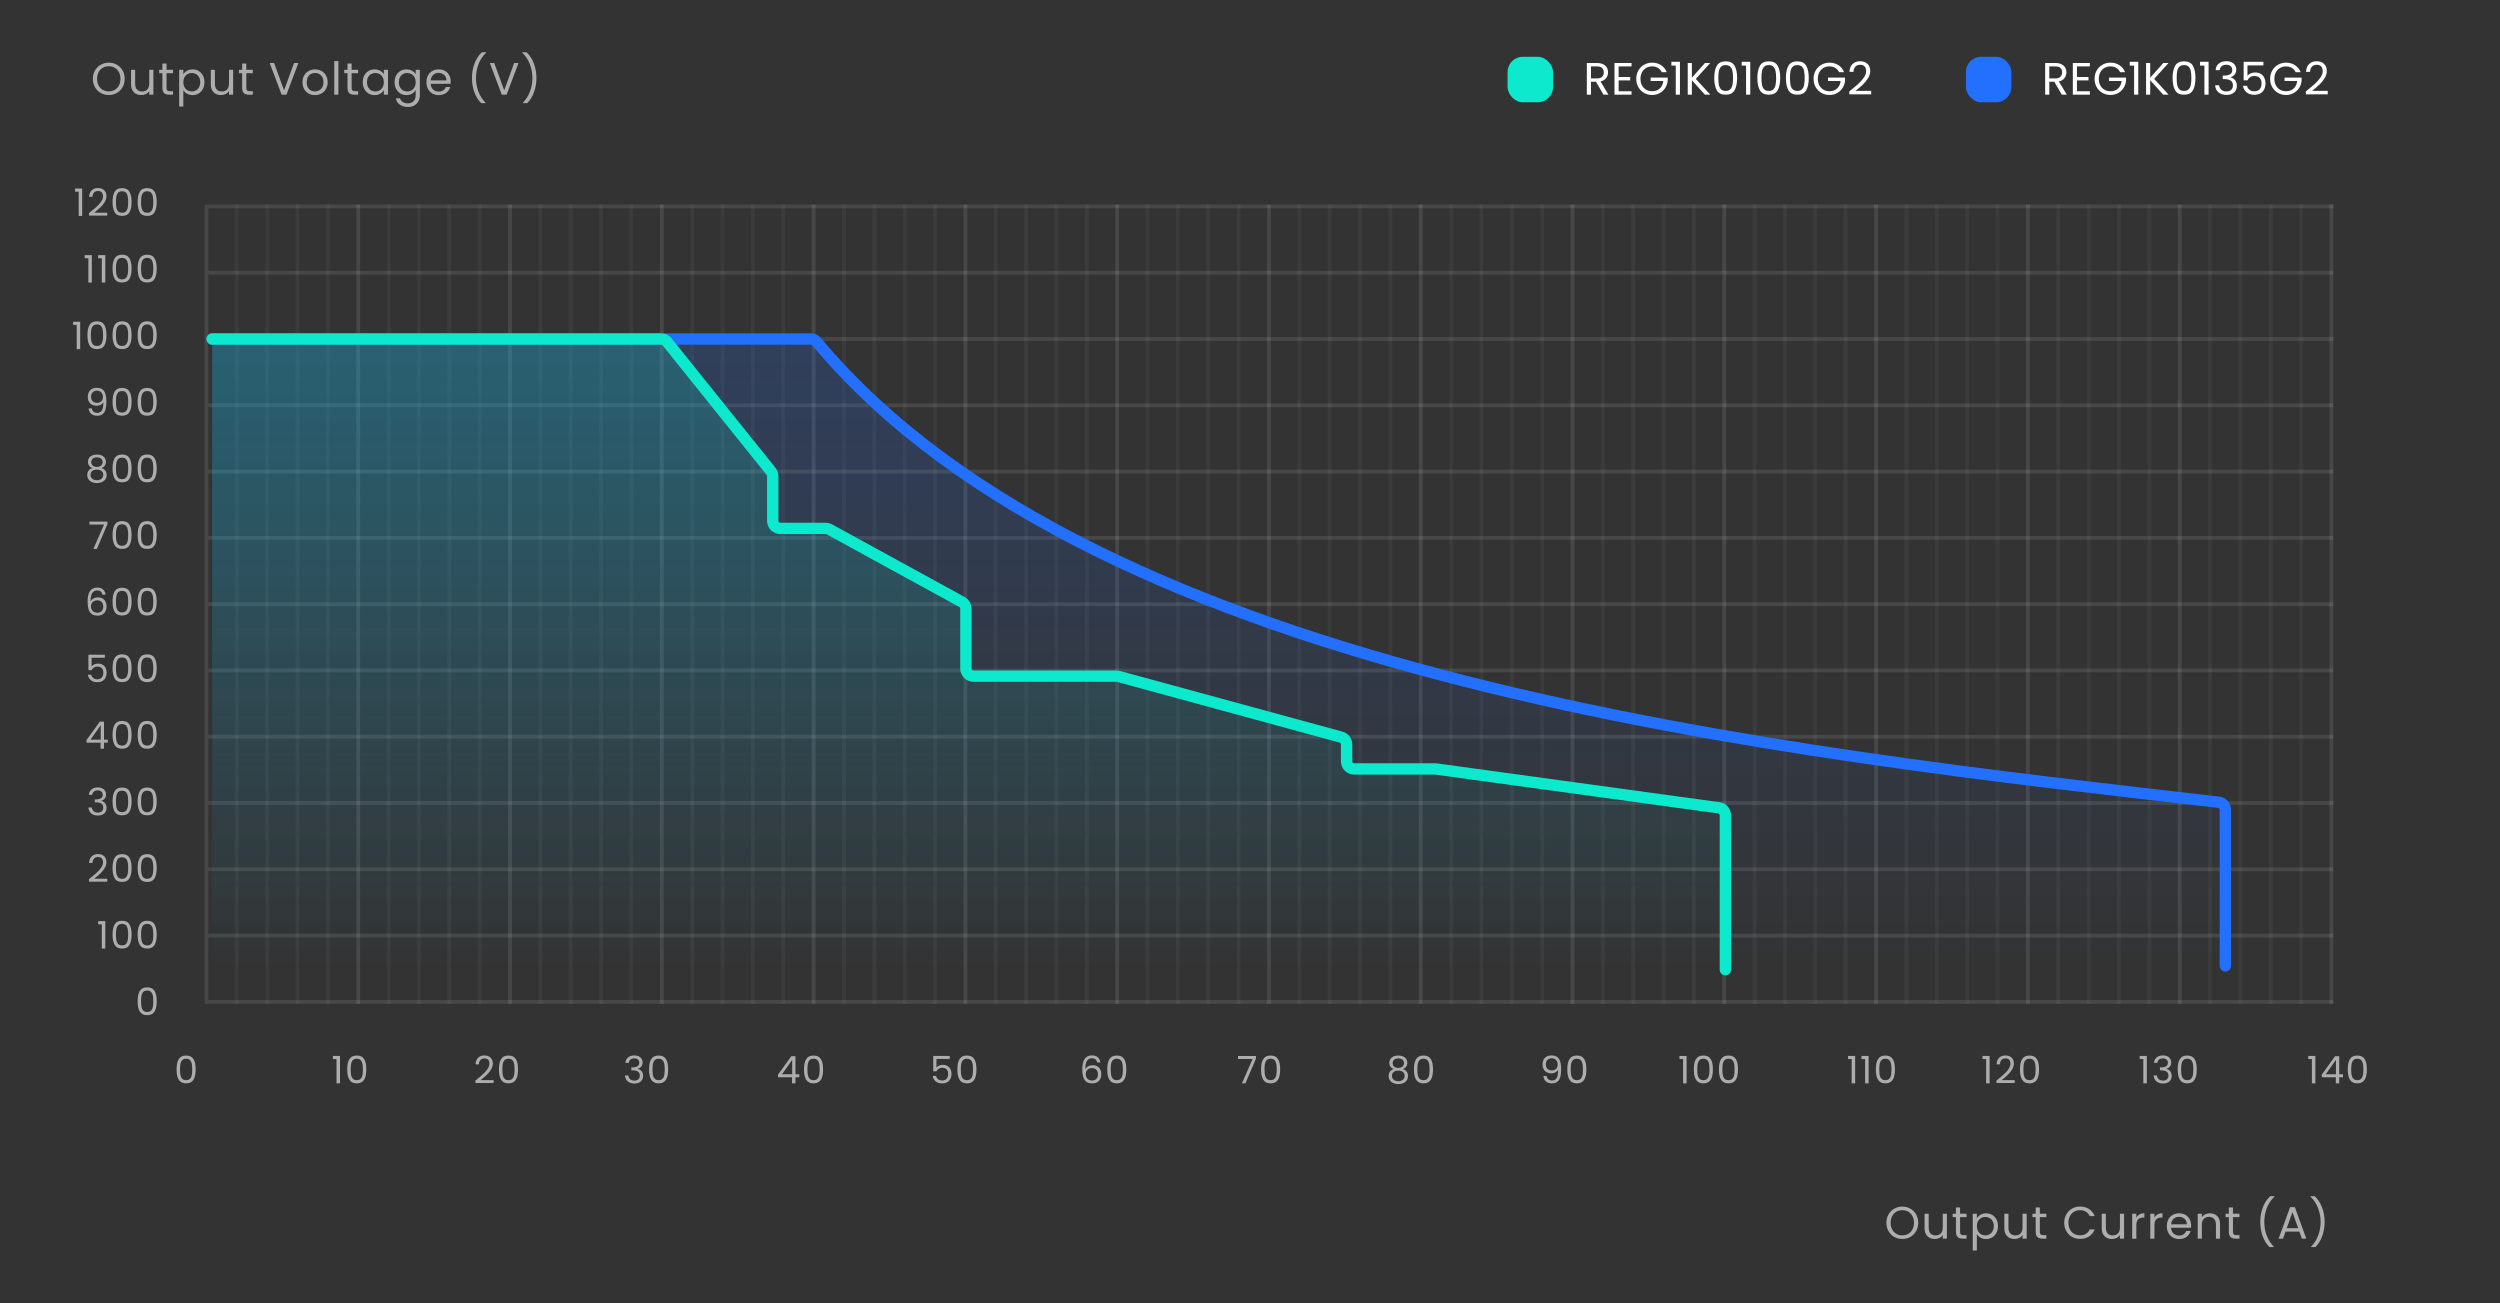 <svg width="660" height="344" viewBox="0 0 660 344" fill="none" xmlns="http://www.w3.org/2000/svg">
<rect x="0" y="0" width="660" height="344" fill="#333333" stroke="none"/>
<path d="M502.21 327.084C501.434 327.084 500.726 326.904 500.086 326.544C499.446 326.176 498.938 325.668 498.562 325.02C498.194 324.364 498.01 323.628 498.01 322.812C498.01 321.996 498.194 321.264 498.562 320.616C498.938 319.96 499.446 319.452 500.086 319.092C500.726 318.724 501.434 318.54 502.21 318.54C502.994 318.54 503.706 318.724 504.346 319.092C504.986 319.452 505.49 319.956 505.858 320.604C506.226 321.252 506.41 321.988 506.41 322.812C506.41 323.636 506.226 324.372 505.858 325.02C505.49 325.668 504.986 326.176 504.346 326.544C503.706 326.904 502.994 327.084 502.21 327.084ZM502.21 326.136C502.794 326.136 503.318 326 503.782 325.728C504.254 325.456 504.622 325.068 504.886 324.564C505.158 324.06 505.294 323.476 505.294 322.812C505.294 322.14 505.158 321.556 504.886 321.06C504.622 320.556 504.258 320.168 503.794 319.896C503.33 319.624 502.802 319.488 502.21 319.488C501.618 319.488 501.09 319.624 500.626 319.896C500.162 320.168 499.794 320.556 499.522 321.06C499.258 321.556 499.126 322.14 499.126 322.812C499.126 323.476 499.258 324.06 499.522 324.564C499.794 325.068 500.162 325.456 500.626 325.728C501.098 326 501.626 326.136 502.21 326.136ZM513.983 320.424V327H512.891V326.028C512.683 326.364 512.391 326.628 512.015 326.82C511.647 327.004 511.239 327.096 510.791 327.096C510.279 327.096 509.819 326.992 509.411 326.784C509.003 326.568 508.679 326.248 508.439 325.824C508.207 325.4 508.091 324.884 508.091 324.276V320.424H509.171V324.132C509.171 324.78 509.335 325.28 509.663 325.632C509.991 325.976 510.439 326.148 511.007 326.148C511.591 326.148 512.051 325.968 512.387 325.608C512.723 325.248 512.891 324.724 512.891 324.036V320.424H513.983ZM517.459 321.324V325.2C517.459 325.52 517.527 325.748 517.663 325.884C517.799 326.012 518.035 326.076 518.371 326.076H519.175V327H518.191C517.583 327 517.127 326.86 516.823 326.58C516.519 326.3 516.367 325.84 516.367 325.2V321.324H515.515V320.424H516.367V318.768H517.459V320.424H519.175V321.324H517.459ZM521.89 321.636C522.106 321.26 522.426 320.948 522.85 320.7C523.282 320.444 523.782 320.316 524.35 320.316C524.934 320.316 525.462 320.456 525.934 320.736C526.414 321.016 526.79 321.412 527.062 321.924C527.334 322.428 527.47 323.016 527.47 323.688C527.47 324.352 527.334 324.944 527.062 325.464C526.79 325.984 526.414 326.388 525.934 326.676C525.462 326.964 524.934 327.108 524.35 327.108C523.79 327.108 523.294 326.984 522.862 326.736C522.438 326.48 522.114 326.164 521.89 325.788V330.12H520.798V320.424H521.89V321.636ZM526.354 323.688C526.354 323.192 526.254 322.76 526.054 322.392C525.854 322.024 525.582 321.744 525.238 321.552C524.902 321.36 524.53 321.264 524.122 321.264C523.722 321.264 523.35 321.364 523.006 321.564C522.67 321.756 522.398 322.04 522.19 322.416C521.99 322.784 521.89 323.212 521.89 323.7C521.89 324.196 521.99 324.632 522.19 325.008C522.398 325.376 522.67 325.66 523.006 325.86C523.35 326.052 523.722 326.148 524.122 326.148C524.53 326.148 524.902 326.052 525.238 325.86C525.582 325.66 525.854 325.376 526.054 325.008C526.254 324.632 526.354 324.192 526.354 323.688ZM535.04 320.424V327H533.948V326.028C533.74 326.364 533.448 326.628 533.072 326.82C532.704 327.004 532.296 327.096 531.848 327.096C531.336 327.096 530.876 326.992 530.468 326.784C530.06 326.568 529.736 326.248 529.496 325.824C529.264 325.4 529.148 324.884 529.148 324.276V320.424H530.228V324.132C530.228 324.78 530.392 325.28 530.72 325.632C531.048 325.976 531.496 326.148 532.064 326.148C532.648 326.148 533.108 325.968 533.444 325.608C533.78 325.248 533.948 324.724 533.948 324.036V320.424H535.04ZM538.515 321.324V325.2C538.515 325.52 538.583 325.748 538.719 325.884C538.855 326.012 539.091 326.076 539.427 326.076H540.231V327H539.247C538.639 327 538.183 326.86 537.879 326.58C537.575 326.3 537.423 325.84 537.423 325.2V321.324H536.571V320.424H537.423V318.768H538.515V320.424H540.231V321.324H538.515ZM544.946 322.812C544.946 321.996 545.13 321.264 545.498 320.616C545.866 319.96 546.366 319.448 546.998 319.08C547.638 318.712 548.346 318.528 549.122 318.528C550.034 318.528 550.83 318.748 551.51 319.188C552.19 319.628 552.686 320.252 552.998 321.06H551.69C551.458 320.556 551.122 320.168 550.682 319.896C550.25 319.624 549.73 319.488 549.122 319.488C548.538 319.488 548.014 319.624 547.55 319.896C547.086 320.168 546.722 320.556 546.458 321.06C546.194 321.556 546.062 322.14 546.062 322.812C546.062 323.476 546.194 324.06 546.458 324.564C546.722 325.06 547.086 325.444 547.55 325.716C548.014 325.988 548.538 326.124 549.122 326.124C549.73 326.124 550.25 325.992 550.682 325.728C551.122 325.456 551.458 325.068 551.69 324.564H552.998C552.686 325.364 552.19 325.984 551.51 326.424C550.83 326.856 550.034 327.072 549.122 327.072C548.346 327.072 547.638 326.892 546.998 326.532C546.366 326.164 545.866 325.656 545.498 325.008C545.13 324.36 544.946 323.628 544.946 322.812ZM560.755 320.424V327H559.663V326.028C559.455 326.364 559.163 326.628 558.787 326.82C558.419 327.004 558.011 327.096 557.563 327.096C557.051 327.096 556.591 326.992 556.183 326.784C555.775 326.568 555.451 326.248 555.211 325.824C554.979 325.4 554.863 324.884 554.863 324.276V320.424H555.943V324.132C555.943 324.78 556.107 325.28 556.435 325.632C556.763 325.976 557.211 326.148 557.779 326.148C558.363 326.148 558.823 325.968 559.159 325.608C559.495 325.248 559.663 324.724 559.663 324.036V320.424H560.755ZM563.991 321.492C564.183 321.116 564.455 320.824 564.807 320.616C565.167 320.408 565.603 320.304 566.115 320.304V321.432H565.827C564.603 321.432 563.991 322.096 563.991 323.424V327H562.899V320.424H563.991V321.492ZM568.768 321.492C568.96 321.116 569.232 320.824 569.584 320.616C569.944 320.408 570.38 320.304 570.892 320.304V321.432H570.604C569.38 321.432 568.768 322.096 568.768 323.424V327H567.676V320.424H568.768V321.492ZM578.452 323.46C578.452 323.668 578.44 323.888 578.416 324.12H573.16C573.2 324.768 573.42 325.276 573.82 325.644C574.228 326.004 574.72 326.184 575.296 326.184C575.768 326.184 576.16 326.076 576.472 325.86C576.792 325.636 577.016 325.34 577.144 324.972H578.32C578.144 325.604 577.792 326.12 577.264 326.52C576.736 326.912 576.08 327.108 575.296 327.108C574.672 327.108 574.112 326.968 573.616 326.688C573.128 326.408 572.744 326.012 572.464 325.5C572.184 324.98 572.044 324.38 572.044 323.7C572.044 323.02 572.18 322.424 572.452 321.912C572.724 321.4 573.104 321.008 573.592 320.736C574.088 320.456 574.656 320.316 575.296 320.316C575.92 320.316 576.472 320.452 576.952 320.724C577.432 320.996 577.8 321.372 578.056 321.852C578.32 322.324 578.452 322.86 578.452 323.46ZM577.324 323.232C577.324 322.816 577.232 322.46 577.048 322.164C576.864 321.86 576.612 321.632 576.292 321.48C575.98 321.32 575.632 321.24 575.248 321.24C574.696 321.24 574.224 321.416 573.832 321.768C573.448 322.12 573.228 322.608 573.172 323.232H577.324ZM583.398 320.304C584.198 320.304 584.846 320.548 585.342 321.036C585.838 321.516 586.086 322.212 586.086 323.124V327H585.006V323.28C585.006 322.624 584.842 322.124 584.514 321.78C584.186 321.428 583.738 321.252 583.17 321.252C582.594 321.252 582.134 321.432 581.79 321.792C581.454 322.152 581.286 322.676 581.286 323.364V327H580.194V320.424H581.286V321.36C581.502 321.024 581.794 320.764 582.162 320.58C582.538 320.396 582.95 320.304 583.398 320.304ZM589.501 321.324V325.2C589.501 325.52 589.569 325.748 589.705 325.884C589.841 326.012 590.077 326.076 590.413 326.076H591.217V327H590.233C589.625 327 589.169 326.86 588.865 326.58C588.561 326.3 588.409 325.84 588.409 325.2V321.324H587.557V320.424H588.409V318.768H589.501V320.424H591.217V321.324H589.501ZM599.148 329.232C598.38 328.48 597.78 327.524 597.348 326.364C596.924 325.204 596.712 323.952 596.712 322.608C596.712 321.232 596.936 319.948 597.384 318.756C597.84 317.556 598.488 316.568 599.328 315.792H600.468V315.9C599.572 316.74 598.896 317.752 598.44 318.936C597.992 320.112 597.768 321.336 597.768 322.608C597.768 323.848 597.98 325.032 598.404 326.16C598.836 327.288 599.464 328.276 600.288 329.124V329.232H599.148ZM607.033 325.14H603.385L602.713 327H601.561L604.585 318.684H605.845L608.857 327H607.705L607.033 325.14ZM606.721 324.252L605.209 320.028L603.697 324.252H606.721ZM610.127 329.232V329.124C610.951 328.276 611.575 327.288 611.999 326.16C612.431 325.032 612.647 323.848 612.647 322.608C612.647 321.336 612.419 320.112 611.963 318.936C611.515 317.752 610.843 316.74 609.947 315.9V315.792H611.087C611.927 316.568 612.571 317.556 613.019 318.756C613.475 319.948 613.703 321.232 613.703 322.608C613.703 323.952 613.487 325.204 613.055 326.364C612.631 327.524 612.035 328.48 611.267 329.232H610.127Z" fill="white" fill-opacity="0.6"/>
<path d="M28.716 25.084C27.94 25.084 27.232 24.904 26.592 24.544C25.952 24.176 25.444 23.668 25.068 23.02C24.7 22.364 24.516 21.628 24.516 20.812C24.516 19.996 24.7 19.264 25.068 18.616C25.444 17.96 25.952 17.452 26.592 17.092C27.232 16.724 27.94 16.54 28.716 16.54C29.5 16.54 30.212 16.724 30.852 17.092C31.492 17.452 31.996 17.956 32.364 18.604C32.732 19.252 32.916 19.988 32.916 20.812C32.916 21.636 32.732 22.372 32.364 23.02C31.996 23.668 31.492 24.176 30.852 24.544C30.212 24.904 29.5 25.084 28.716 25.084ZM28.716 24.136C29.3 24.136 29.824 24 30.288 23.728C30.76 23.456 31.128 23.068 31.392 22.564C31.664 22.06 31.8 21.476 31.8 20.812C31.8 20.14 31.664 19.556 31.392 19.06C31.128 18.556 30.764 18.168 30.3 17.896C29.836 17.624 29.308 17.488 28.716 17.488C28.124 17.488 27.596 17.624 27.132 17.896C26.668 18.168 26.3 18.556 26.028 19.06C25.764 19.556 25.632 20.14 25.632 20.812C25.632 21.476 25.764 22.06 26.028 22.564C26.3 23.068 26.668 23.456 27.132 23.728C27.604 24 28.132 24.136 28.716 24.136ZM40.49 18.424V25H39.398V24.028C39.19 24.364 38.898 24.628 38.522 24.82C38.154 25.004 37.746 25.096 37.298 25.096C36.786 25.096 36.326 24.992 35.918 24.784C35.51 24.568 35.186 24.248 34.946 23.824C34.714 23.4 34.598 22.884 34.598 22.276V18.424H35.678V22.132C35.678 22.78 35.842 23.28 36.17 23.632C36.498 23.976 36.946 24.148 37.514 24.148C38.098 24.148 38.558 23.968 38.894 23.608C39.23 23.248 39.398 22.724 39.398 22.036V18.424H40.49ZM43.965 19.324V23.2C43.965 23.52 44.033 23.748 44.169 23.884C44.305 24.012 44.541 24.076 44.877 24.076H45.681V25H44.697C44.089 25 43.633 24.86 43.329 24.58C43.025 24.3 42.873 23.84 42.873 23.2V19.324H42.021V18.424H42.873V16.768H43.965V18.424H45.681V19.324H43.965ZM48.397 19.636C48.612 19.26 48.932 18.948 49.356 18.7C49.788 18.444 50.288 18.316 50.856 18.316C51.441 18.316 51.968 18.456 52.441 18.736C52.92 19.016 53.297 19.412 53.569 19.924C53.84 20.428 53.977 21.016 53.977 21.688C53.977 22.352 53.84 22.944 53.569 23.464C53.297 23.984 52.92 24.388 52.441 24.676C51.968 24.964 51.441 25.108 50.856 25.108C50.297 25.108 49.8 24.984 49.368 24.736C48.944 24.48 48.62 24.164 48.397 23.788V28.12H47.304V18.424H48.397V19.636ZM52.861 21.688C52.861 21.192 52.761 20.76 52.56 20.392C52.361 20.024 52.089 19.744 51.745 19.552C51.408 19.36 51.036 19.264 50.629 19.264C50.228 19.264 49.856 19.364 49.513 19.564C49.176 19.756 48.904 20.04 48.697 20.416C48.496 20.784 48.397 21.212 48.397 21.7C48.397 22.196 48.496 22.632 48.697 23.008C48.904 23.376 49.176 23.66 49.513 23.86C49.856 24.052 50.228 24.148 50.629 24.148C51.036 24.148 51.408 24.052 51.745 23.86C52.089 23.66 52.361 23.376 52.56 23.008C52.761 22.632 52.861 22.192 52.861 21.688ZM61.546 18.424V25H60.454V24.028C60.246 24.364 59.954 24.628 59.578 24.82C59.21 25.004 58.802 25.096 58.354 25.096C57.842 25.096 57.382 24.992 56.974 24.784C56.566 24.568 56.242 24.248 56.002 23.824C55.77 23.4 55.654 22.884 55.654 22.276V18.424H56.734V22.132C56.734 22.78 56.898 23.28 57.226 23.632C57.554 23.976 58.002 24.148 58.57 24.148C59.154 24.148 59.614 23.968 59.95 23.608C60.286 23.248 60.454 22.724 60.454 22.036V18.424H61.546ZM65.022 19.324V23.2C65.022 23.52 65.09 23.748 65.226 23.884C65.362 24.012 65.598 24.076 65.934 24.076H66.738V25H65.754C65.146 25 64.69 24.86 64.386 24.58C64.082 24.3 63.93 23.84 63.93 23.2V19.324H63.078V18.424H63.93V16.768H65.022V18.424H66.738V19.324H65.022ZM78.772 16.636L75.616 25H74.356L71.2 16.636H72.364L74.992 23.848L77.62 16.636H78.772ZM83.137 25.108C82.521 25.108 81.961 24.968 81.457 24.688C80.961 24.408 80.569 24.012 80.281 23.5C80.001 22.98 79.861 22.38 79.861 21.7C79.861 21.028 80.005 20.436 80.293 19.924C80.589 19.404 80.989 19.008 81.493 18.736C81.997 18.456 82.561 18.316 83.185 18.316C83.809 18.316 84.373 18.456 84.877 18.736C85.381 19.008 85.777 19.4 86.065 19.912C86.361 20.424 86.509 21.02 86.509 21.7C86.509 22.38 86.357 22.98 86.053 23.5C85.757 24.012 85.353 24.408 84.841 24.688C84.329 24.968 83.761 25.108 83.137 25.108ZM83.137 24.148C83.529 24.148 83.897 24.056 84.241 23.872C84.585 23.688 84.861 23.412 85.069 23.044C85.285 22.676 85.393 22.228 85.393 21.7C85.393 21.172 85.289 20.724 85.081 20.356C84.873 19.988 84.601 19.716 84.265 19.54C83.929 19.356 83.565 19.264 83.173 19.264C82.773 19.264 82.405 19.356 82.069 19.54C81.741 19.716 81.477 19.988 81.277 20.356C81.077 20.724 80.977 21.172 80.977 21.7C80.977 22.236 81.073 22.688 81.265 23.056C81.465 23.424 81.729 23.7 82.057 23.884C82.385 24.06 82.745 24.148 83.137 24.148ZM89.337 16.12V25H88.245V16.12H89.337ZM92.83 19.324V23.2C92.83 23.52 92.898 23.748 93.034 23.884C93.17 24.012 93.406 24.076 93.742 24.076H94.546V25H93.562C92.954 25 92.498 24.86 92.194 24.58C91.89 24.3 91.738 23.84 91.738 23.2V19.324H90.886V18.424H91.738V16.768H92.83V18.424H94.546V19.324H92.83ZM95.761 21.688C95.761 21.016 95.897 20.428 96.169 19.924C96.441 19.412 96.813 19.016 97.285 18.736C97.765 18.456 98.297 18.316 98.881 18.316C99.457 18.316 99.957 18.44 100.381 18.688C100.805 18.936 101.121 19.248 101.329 19.624V18.424H102.433V25H101.329V23.776C101.113 24.16 100.789 24.48 100.357 24.736C99.933 24.984 99.437 25.108 98.869 25.108C98.285 25.108 97.757 24.964 97.285 24.676C96.813 24.388 96.441 23.984 96.169 23.464C95.897 22.944 95.761 22.352 95.761 21.688ZM101.329 21.7C101.329 21.204 101.229 20.772 101.029 20.404C100.829 20.036 100.557 19.756 100.213 19.564C99.877 19.364 99.505 19.264 99.097 19.264C98.689 19.264 98.317 19.36 97.981 19.552C97.645 19.744 97.377 20.024 97.177 20.392C96.977 20.76 96.877 21.192 96.877 21.688C96.877 22.192 96.977 22.632 97.177 23.008C97.377 23.376 97.645 23.66 97.981 23.86C98.317 24.052 98.689 24.148 99.097 24.148C99.505 24.148 99.877 24.052 100.213 23.86C100.557 23.66 100.829 23.376 101.029 23.008C101.229 22.632 101.329 22.196 101.329 21.7ZM107.291 18.316C107.859 18.316 108.355 18.44 108.779 18.688C109.211 18.936 109.531 19.248 109.739 19.624V18.424H110.843V25.144C110.843 25.744 110.715 26.276 110.459 26.74C110.203 27.212 109.835 27.58 109.355 27.844C108.883 28.108 108.331 28.24 107.699 28.24C106.835 28.24 106.115 28.036 105.539 27.628C104.963 27.22 104.623 26.664 104.519 25.96H105.599C105.719 26.36 105.967 26.68 106.343 26.92C106.719 27.168 107.171 27.292 107.699 27.292C108.299 27.292 108.787 27.104 109.163 26.728C109.547 26.352 109.739 25.824 109.739 25.144V23.764C109.523 24.148 109.203 24.468 108.779 24.724C108.355 24.98 107.859 25.108 107.291 25.108C106.707 25.108 106.175 24.964 105.695 24.676C105.223 24.388 104.851 23.984 104.579 23.464C104.307 22.944 104.171 22.352 104.171 21.688C104.171 21.016 104.307 20.428 104.579 19.924C104.851 19.412 105.223 19.016 105.695 18.736C106.175 18.456 106.707 18.316 107.291 18.316ZM109.739 21.7C109.739 21.204 109.639 20.772 109.439 20.404C109.239 20.036 108.967 19.756 108.623 19.564C108.287 19.364 107.915 19.264 107.507 19.264C107.099 19.264 106.727 19.36 106.391 19.552C106.055 19.744 105.787 20.024 105.587 20.392C105.387 20.76 105.287 21.192 105.287 21.688C105.287 22.192 105.387 22.632 105.587 23.008C105.787 23.376 106.055 23.66 106.391 23.86C106.727 24.052 107.099 24.148 107.507 24.148C107.915 24.148 108.287 24.052 108.623 23.86C108.967 23.66 109.239 23.376 109.439 23.008C109.639 22.632 109.739 22.196 109.739 21.7ZM118.988 21.46C118.988 21.668 118.976 21.888 118.952 22.12H113.696C113.736 22.768 113.956 23.276 114.356 23.644C114.764 24.004 115.256 24.184 115.832 24.184C116.304 24.184 116.696 24.076 117.008 23.86C117.328 23.636 117.552 23.34 117.68 22.972H118.856C118.68 23.604 118.328 24.12 117.8 24.52C117.272 24.912 116.616 25.108 115.832 25.108C115.208 25.108 114.648 24.968 114.152 24.688C113.664 24.408 113.28 24.012 113 23.5C112.72 22.98 112.58 22.38 112.58 21.7C112.58 21.02 112.716 20.424 112.988 19.912C113.26 19.4 113.64 19.008 114.128 18.736C114.624 18.456 115.192 18.316 115.832 18.316C116.456 18.316 117.008 18.452 117.488 18.724C117.968 18.996 118.336 19.372 118.592 19.852C118.856 20.324 118.988 20.86 118.988 21.46ZM117.86 21.232C117.86 20.816 117.768 20.46 117.584 20.164C117.4 19.86 117.148 19.632 116.828 19.48C116.516 19.32 116.168 19.24 115.784 19.24C115.232 19.24 114.76 19.416 114.368 19.768C113.984 20.12 113.764 20.608 113.708 21.232H117.86ZM127.037 27.232C126.269 26.48 125.669 25.524 125.237 24.364C124.813 23.204 124.601 21.952 124.601 20.608C124.601 19.232 124.825 17.948 125.273 16.756C125.729 15.556 126.377 14.568 127.217 13.792H128.357V13.9C127.461 14.74 126.785 15.752 126.329 16.936C125.881 18.112 125.657 19.336 125.657 20.608C125.657 21.848 125.869 23.032 126.293 24.16C126.725 25.288 127.353 26.276 128.177 27.124V27.232H127.037ZM136.89 16.636L133.734 25H132.474L129.318 16.636H130.482L133.11 23.848L135.738 16.636H136.89ZM138.039 27.232V27.124C138.863 26.276 139.487 25.288 139.911 24.16C140.343 23.032 140.559 21.848 140.559 20.608C140.559 19.336 140.331 18.112 139.875 16.936C139.427 15.752 138.755 14.74 137.859 13.9V13.792H138.999C139.839 14.568 140.483 15.556 140.931 16.756C141.387 17.948 141.615 19.232 141.615 20.608C141.615 21.952 141.399 23.204 140.967 24.364C140.543 25.524 139.947 26.48 139.179 27.232H138.039Z" fill="white" fill-opacity="0.6"/>
<rect x="398" y="15" width="12" height="12" rx="4" fill="#0DE9CD"/>
<path d="M423.328 25L421.336 21.58H420.016V25H418.924V16.636H421.624C422.256 16.636 422.788 16.744 423.22 16.96C423.66 17.176 423.988 17.468 424.204 17.836C424.42 18.204 424.528 18.624 424.528 19.096C424.528 19.672 424.36 20.18 424.024 20.62C423.696 21.06 423.2 21.352 422.536 21.496L424.636 25H423.328ZM420.016 20.704H421.624C422.216 20.704 422.66 20.56 422.956 20.272C423.252 19.976 423.4 19.584 423.4 19.096C423.4 18.6 423.252 18.216 422.956 17.944C422.668 17.672 422.224 17.536 421.624 17.536H420.016V20.704ZM427.317 17.524V20.32H430.365V21.22H427.317V24.1H430.725V25H426.225V16.624H430.725V17.524H427.317ZM438.713 19.06C438.481 18.572 438.145 18.196 437.705 17.932C437.265 17.66 436.753 17.524 436.169 17.524C435.585 17.524 435.057 17.66 434.585 17.932C434.121 18.196 433.753 18.58 433.481 19.084C433.217 19.58 433.085 20.156 433.085 20.812C433.085 21.468 433.217 22.044 433.481 22.54C433.753 23.036 434.121 23.42 434.585 23.692C435.057 23.956 435.585 24.088 436.169 24.088C436.985 24.088 437.657 23.844 438.185 23.356C438.713 22.868 439.021 22.208 439.109 21.376H435.773V20.488H440.273V21.328C440.209 22.016 439.993 22.648 439.625 23.224C439.257 23.792 438.773 24.244 438.173 24.58C437.573 24.908 436.905 25.072 436.169 25.072C435.393 25.072 434.685 24.892 434.045 24.532C433.405 24.164 432.897 23.656 432.521 23.008C432.153 22.36 431.969 21.628 431.969 20.812C431.969 19.996 432.153 19.264 432.521 18.616C432.897 17.96 433.405 17.452 434.045 17.092C434.685 16.724 435.393 16.54 436.169 16.54C437.057 16.54 437.841 16.76 438.521 17.2C439.209 17.64 439.709 18.26 440.021 19.06H438.713ZM441.249 17.32V16.324H443.505V25H442.401V17.32H441.249ZM450.097 25L446.653 21.184V25H445.561V16.636H446.653V20.512L450.109 16.636H451.489L447.697 20.824L451.525 25H450.097ZM452.564 20.572C452.564 19.196 452.788 18.124 453.236 17.356C453.684 16.58 454.468 16.192 455.588 16.192C456.7 16.192 457.48 16.58 457.928 17.356C458.376 18.124 458.6 19.196 458.6 20.572C458.6 21.972 458.376 23.06 457.928 23.836C457.48 24.612 456.7 25 455.588 25C454.468 25 453.684 24.612 453.236 23.836C452.788 23.06 452.564 21.972 452.564 20.572ZM457.52 20.572C457.52 19.876 457.472 19.288 457.376 18.808C457.288 18.32 457.1 17.928 456.812 17.632C456.532 17.336 456.124 17.188 455.588 17.188C455.044 17.188 454.628 17.336 454.34 17.632C454.06 17.928 453.872 18.32 453.776 18.808C453.688 19.288 453.644 19.876 453.644 20.572C453.644 21.292 453.688 21.896 453.776 22.384C453.872 22.872 454.06 23.264 454.34 23.56C454.628 23.856 455.044 24.004 455.588 24.004C456.124 24.004 456.532 23.856 456.812 23.56C457.1 23.264 457.288 22.872 457.376 22.384C457.472 21.896 457.52 21.292 457.52 20.572ZM459.811 17.32V16.324H462.067V25H460.963V17.32H459.811ZM463.943 20.572C463.943 19.196 464.167 18.124 464.615 17.356C465.063 16.58 465.847 16.192 466.967 16.192C468.079 16.192 468.859 16.58 469.307 17.356C469.755 18.124 469.979 19.196 469.979 20.572C469.979 21.972 469.755 23.06 469.307 23.836C468.859 24.612 468.079 25 466.967 25C465.847 25 465.063 24.612 464.615 23.836C464.167 23.06 463.943 21.972 463.943 20.572ZM468.899 20.572C468.899 19.876 468.851 19.288 468.755 18.808C468.667 18.32 468.479 17.928 468.191 17.632C467.911 17.336 467.503 17.188 466.967 17.188C466.423 17.188 466.007 17.336 465.719 17.632C465.439 17.928 465.251 18.32 465.155 18.808C465.067 19.288 465.023 19.876 465.023 20.572C465.023 21.292 465.067 21.896 465.155 22.384C465.251 22.872 465.439 23.264 465.719 23.56C466.007 23.856 466.423 24.004 466.967 24.004C467.503 24.004 467.911 23.856 468.191 23.56C468.479 23.264 468.667 22.872 468.755 22.384C468.851 21.896 468.899 21.292 468.899 20.572ZM471.478 20.572C471.478 19.196 471.702 18.124 472.15 17.356C472.598 16.58 473.382 16.192 474.502 16.192C475.614 16.192 476.394 16.58 476.842 17.356C477.29 18.124 477.514 19.196 477.514 20.572C477.514 21.972 477.29 23.06 476.842 23.836C476.394 24.612 475.614 25 474.502 25C473.382 25 472.598 24.612 472.15 23.836C471.702 23.06 471.478 21.972 471.478 20.572ZM476.434 20.572C476.434 19.876 476.386 19.288 476.29 18.808C476.202 18.32 476.014 17.928 475.726 17.632C475.446 17.336 475.038 17.188 474.502 17.188C473.958 17.188 473.542 17.336 473.254 17.632C472.974 17.928 472.786 18.32 472.69 18.808C472.602 19.288 472.558 19.876 472.558 20.572C472.558 21.292 472.602 21.896 472.69 22.384C472.786 22.872 472.974 23.264 473.254 23.56C473.542 23.856 473.958 24.004 474.502 24.004C475.038 24.004 475.446 23.856 475.726 23.56C476.014 23.264 476.202 22.872 476.29 22.384C476.386 21.896 476.434 21.292 476.434 20.572ZM485.53 19.06C485.298 18.572 484.962 18.196 484.522 17.932C484.082 17.66 483.57 17.524 482.986 17.524C482.402 17.524 481.874 17.66 481.402 17.932C480.938 18.196 480.57 18.58 480.298 19.084C480.034 19.58 479.902 20.156 479.902 20.812C479.902 21.468 480.034 22.044 480.298 22.54C480.57 23.036 480.938 23.42 481.402 23.692C481.874 23.956 482.402 24.088 482.986 24.088C483.802 24.088 484.474 23.844 485.002 23.356C485.53 22.868 485.838 22.208 485.926 21.376H482.59V20.488H487.09V21.328C487.026 22.016 486.81 22.648 486.442 23.224C486.074 23.792 485.59 24.244 484.99 24.58C484.39 24.908 483.722 25.072 482.986 25.072C482.21 25.072 481.502 24.892 480.862 24.532C480.222 24.164 479.714 23.656 479.338 23.008C478.97 22.36 478.786 21.628 478.786 20.812C478.786 19.996 478.97 19.264 479.338 18.616C479.714 17.96 480.222 17.452 480.862 17.092C481.502 16.724 482.21 16.54 482.986 16.54C483.874 16.54 484.658 16.76 485.338 17.2C486.026 17.64 486.526 18.26 486.838 19.06H485.53ZM488.221 24.124C489.237 23.308 490.033 22.64 490.609 22.12C491.185 21.592 491.669 21.044 492.061 20.476C492.461 19.9 492.661 19.336 492.661 18.784C492.661 18.264 492.533 17.856 492.277 17.56C492.029 17.256 491.625 17.104 491.065 17.104C490.521 17.104 490.097 17.276 489.793 17.62C489.497 17.956 489.337 18.408 489.313 18.976H488.257C488.289 18.08 488.561 17.388 489.073 16.9C489.585 16.412 490.245 16.168 491.053 16.168C491.877 16.168 492.529 16.396 493.009 16.852C493.497 17.308 493.741 17.936 493.741 18.736C493.741 19.4 493.541 20.048 493.141 20.68C492.749 21.304 492.301 21.856 491.797 22.336C491.293 22.808 490.649 23.36 489.865 23.992H493.993V24.904H488.221V24.124Z" fill="white"/>
<rect x="519" y="15" width="12" height="12" rx="4" fill="#2370FF"/>
<path d="M544.328 25L542.336 21.58H541.016V25H539.924V16.636H542.624C543.256 16.636 543.788 16.744 544.22 16.96C544.66 17.176 544.988 17.468 545.204 17.836C545.42 18.204 545.528 18.624 545.528 19.096C545.528 19.672 545.36 20.18 545.024 20.62C544.696 21.06 544.2 21.352 543.536 21.496L545.636 25H544.328ZM541.016 20.704H542.624C543.216 20.704 543.66 20.56 543.956 20.272C544.252 19.976 544.4 19.584 544.4 19.096C544.4 18.6 544.252 18.216 543.956 17.944C543.668 17.672 543.224 17.536 542.624 17.536H541.016V20.704ZM548.317 17.524V20.32H551.365V21.22H548.317V24.1H551.725V25H547.225V16.624H551.725V17.524H548.317ZM559.713 19.06C559.481 18.572 559.145 18.196 558.705 17.932C558.265 17.66 557.753 17.524 557.169 17.524C556.585 17.524 556.057 17.66 555.585 17.932C555.121 18.196 554.753 18.58 554.481 19.084C554.217 19.58 554.085 20.156 554.085 20.812C554.085 21.468 554.217 22.044 554.481 22.54C554.753 23.036 555.121 23.42 555.585 23.692C556.057 23.956 556.585 24.088 557.169 24.088C557.985 24.088 558.657 23.844 559.185 23.356C559.713 22.868 560.021 22.208 560.109 21.376H556.773V20.488H561.273V21.328C561.209 22.016 560.993 22.648 560.625 23.224C560.257 23.792 559.773 24.244 559.173 24.58C558.573 24.908 557.905 25.072 557.169 25.072C556.393 25.072 555.685 24.892 555.045 24.532C554.405 24.164 553.897 23.656 553.521 23.008C553.153 22.36 552.969 21.628 552.969 20.812C552.969 19.996 553.153 19.264 553.521 18.616C553.897 17.96 554.405 17.452 555.045 17.092C555.685 16.724 556.393 16.54 557.169 16.54C558.057 16.54 558.841 16.76 559.521 17.2C560.209 17.64 560.709 18.26 561.021 19.06H559.713ZM562.249 17.32V16.324H564.505V25H563.401V17.32H562.249ZM571.097 25L567.653 21.184V25H566.561V16.636H567.653V20.512L571.109 16.636H572.489L568.697 20.824L572.525 25H571.097ZM573.564 20.572C573.564 19.196 573.788 18.124 574.236 17.356C574.684 16.58 575.468 16.192 576.588 16.192C577.7 16.192 578.48 16.58 578.928 17.356C579.376 18.124 579.6 19.196 579.6 20.572C579.6 21.972 579.376 23.06 578.928 23.836C578.48 24.612 577.7 25 576.588 25C575.468 25 574.684 24.612 574.236 23.836C573.788 23.06 573.564 21.972 573.564 20.572ZM578.52 20.572C578.52 19.876 578.472 19.288 578.376 18.808C578.288 18.32 578.1 17.928 577.812 17.632C577.532 17.336 577.124 17.188 576.588 17.188C576.044 17.188 575.628 17.336 575.34 17.632C575.06 17.928 574.872 18.32 574.776 18.808C574.688 19.288 574.644 19.876 574.644 20.572C574.644 21.292 574.688 21.896 574.776 22.384C574.872 22.872 575.06 23.264 575.34 23.56C575.628 23.856 576.044 24.004 576.588 24.004C577.124 24.004 577.532 23.856 577.812 23.56C578.1 23.264 578.288 22.872 578.376 22.384C578.472 21.896 578.52 21.292 578.52 20.572ZM580.811 17.32V16.324H583.067V25H581.963V17.32H580.811ZM584.919 18.508C584.975 17.772 585.259 17.196 585.771 16.78C586.283 16.364 586.947 16.156 587.763 16.156C588.307 16.156 588.775 16.256 589.167 16.456C589.567 16.648 589.867 16.912 590.067 17.248C590.275 17.584 590.379 17.964 590.379 18.388C590.379 18.884 590.235 19.312 589.947 19.672C589.667 20.032 589.299 20.264 588.843 20.368V20.428C589.363 20.556 589.775 20.808 590.079 21.184C590.383 21.56 590.535 22.052 590.535 22.66C590.535 23.116 590.431 23.528 590.223 23.896C590.015 24.256 589.703 24.54 589.287 24.748C588.871 24.956 588.371 25.06 587.787 25.06C586.939 25.06 586.243 24.84 585.699 24.4C585.155 23.952 584.851 23.32 584.787 22.504H585.843C585.899 22.984 586.095 23.376 586.431 23.68C586.767 23.984 587.215 24.136 587.775 24.136C588.335 24.136 588.759 23.992 589.047 23.704C589.343 23.408 589.491 23.028 589.491 22.564C589.491 21.964 589.291 21.532 588.891 21.268C588.491 21.004 587.887 20.872 587.079 20.872H586.803V19.96H587.091C587.827 19.952 588.383 19.832 588.759 19.6C589.135 19.36 589.323 18.992 589.323 18.496C589.323 18.072 589.183 17.732 588.903 17.476C588.631 17.22 588.239 17.092 587.727 17.092C587.231 17.092 586.831 17.22 586.527 17.476C586.223 17.732 586.043 18.076 585.987 18.508H584.919ZM597.542 17.272H593.33V20.008C593.514 19.752 593.786 19.544 594.146 19.384C594.506 19.216 594.894 19.132 595.31 19.132C595.974 19.132 596.514 19.272 596.93 19.552C597.346 19.824 597.642 20.18 597.818 20.62C598.002 21.052 598.094 21.512 598.094 22C598.094 22.576 597.986 23.092 597.77 23.548C597.554 24.004 597.222 24.364 596.774 24.628C596.334 24.892 595.786 25.024 595.13 25.024C594.29 25.024 593.61 24.808 593.09 24.376C592.57 23.944 592.254 23.368 592.142 22.648H593.21C593.314 23.104 593.534 23.46 593.87 23.716C594.206 23.972 594.63 24.1 595.142 24.1C595.774 24.1 596.25 23.912 596.57 23.536C596.89 23.152 597.05 22.648 597.05 22.024C597.05 21.4 596.89 20.92 596.57 20.584C596.25 20.24 595.778 20.068 595.154 20.068C594.73 20.068 594.358 20.172 594.038 20.38C593.726 20.58 593.498 20.856 593.354 21.208H592.322V16.312H597.542V17.272ZM606.061 19.06C605.829 18.572 605.493 18.196 605.053 17.932C604.613 17.66 604.101 17.524 603.517 17.524C602.933 17.524 602.405 17.66 601.933 17.932C601.469 18.196 601.101 18.58 600.829 19.084C600.565 19.58 600.433 20.156 600.433 20.812C600.433 21.468 600.565 22.044 600.829 22.54C601.101 23.036 601.469 23.42 601.933 23.692C602.405 23.956 602.933 24.088 603.517 24.088C604.333 24.088 605.005 23.844 605.533 23.356C606.061 22.868 606.369 22.208 606.457 21.376H603.121V20.488H607.621V21.328C607.557 22.016 607.341 22.648 606.973 23.224C606.605 23.792 606.121 24.244 605.521 24.58C604.921 24.908 604.253 25.072 603.517 25.072C602.741 25.072 602.033 24.892 601.393 24.532C600.753 24.164 600.245 23.656 599.869 23.008C599.501 22.36 599.317 21.628 599.317 20.812C599.317 19.996 599.501 19.264 599.869 18.616C600.245 17.96 600.753 17.452 601.393 17.092C602.033 16.724 602.741 16.54 603.517 16.54C604.405 16.54 605.189 16.76 605.869 17.2C606.557 17.64 607.057 18.26 607.369 19.06H606.061ZM608.753 24.124C609.769 23.308 610.565 22.64 611.141 22.12C611.717 21.592 612.201 21.044 612.593 20.476C612.993 19.9 613.193 19.336 613.193 18.784C613.193 18.264 613.065 17.856 612.809 17.56C612.561 17.256 612.157 17.104 611.597 17.104C611.053 17.104 610.629 17.276 610.325 17.62C610.029 17.956 609.869 18.408 609.845 18.976H608.789C608.821 18.08 609.093 17.388 609.605 16.9C610.117 16.412 610.777 16.168 611.585 16.168C612.409 16.168 613.061 16.396 613.541 16.852C614.029 17.308 614.273 17.936 614.273 18.736C614.273 19.4 614.073 20.048 613.673 20.68C613.281 21.304 612.833 21.856 612.329 22.336C611.825 22.808 611.181 23.36 610.397 23.992H614.525V24.904H608.753V24.124Z" fill="white"/>
<path d="M46.62 282.31C46.62 280.24 47.14 278.66 49.14 278.66C51.13 278.66 51.65 280.24 51.65 282.31C51.65 284.41 51.13 286 49.14 286C47.14 286 46.62 284.41 46.62 282.31ZM50.75 282.31C50.75 280.81 50.56 279.49 49.14 279.49C47.71 279.49 47.52 280.81 47.52 282.31C47.52 283.87 47.71 285.17 49.14 285.17C50.56 285.17 50.75 283.87 50.75 282.31Z" fill="white" fill-opacity="0.6"/>
<path d="M88.84 286V279.6H87.88V278.77H89.76V286H88.84ZM91.673 282.31C91.673 280.24 92.193 278.66 94.193 278.66C96.183 278.66 96.703 280.24 96.703 282.31C96.703 284.41 96.183 286 94.193 286C92.193 286 91.673 284.41 91.673 282.31ZM95.803 282.31C95.803 280.81 95.613 279.49 94.193 279.49C92.763 279.49 92.573 280.81 92.573 282.31C92.573 283.87 92.763 285.17 94.193 285.17C95.613 285.17 95.803 283.87 95.803 282.31Z" fill="white" fill-opacity="0.6"/>
<path d="M125.51 285.92V285.27C127.41 283.74 129.21 282.3 129.21 280.82C129.21 280.02 128.86 279.42 127.88 279.42C126.94 279.42 126.46 280.07 126.42 280.98H125.54C125.6 279.44 126.57 278.64 127.87 278.64C129.23 278.64 130.11 279.44 130.11 280.78C130.11 282.58 128.17 284.11 126.88 285.16H130.32V285.92H125.51ZM131.722 282.31C131.722 280.24 132.242 278.66 134.242 278.66C136.232 278.66 136.752 280.24 136.752 282.31C136.752 284.41 136.232 286 134.242 286C132.242 286 131.722 284.41 131.722 282.31ZM135.852 282.31C135.852 280.81 135.662 279.49 134.242 279.49C132.812 279.49 132.622 280.81 132.622 282.31C132.622 283.87 132.812 285.17 134.242 285.17C135.662 285.17 135.852 283.87 135.852 282.31Z" fill="white" fill-opacity="0.6"/>
<path d="M165.1 280.59C165.19 279.35 166.13 278.63 167.47 278.63C168.88 278.63 169.65 279.45 169.65 280.49C169.65 281.32 169.13 281.97 168.37 282.14V282.19C169.21 282.39 169.78 283.01 169.78 284.05C169.78 285.17 169 286.05 167.49 286.05C166.12 286.05 165.1 285.32 164.99 283.92H165.87C165.96 284.69 166.52 285.28 167.48 285.28C168.45 285.28 168.91 284.71 168.91 283.97C168.91 282.95 168.2 282.56 166.9 282.56H166.67V281.8H166.91C168.12 281.79 168.77 281.42 168.77 280.58C168.77 279.89 168.31 279.41 167.44 279.41C166.59 279.41 166.08 279.89 165.99 280.59H165.1ZM171.359 282.31C171.359 280.24 171.879 278.66 173.879 278.66C175.869 278.66 176.389 280.24 176.389 282.31C176.389 284.41 175.869 286 173.879 286C171.879 286 171.359 284.41 171.359 282.31ZM175.489 282.31C175.489 280.81 175.299 279.49 173.879 279.49C172.449 279.49 172.259 280.81 172.259 282.31C172.259 283.87 172.449 285.17 173.879 285.17C175.299 285.17 175.489 283.87 175.489 282.31Z" fill="white" fill-opacity="0.6"/>
<path d="M209.1 286V284.39H205.4V283.7L208.91 278.84H210V283.6H211V284.39H210V286H209.1ZM206.45 283.6H209.14V279.79L206.45 283.6ZM212.259 282.31C212.259 280.24 212.779 278.66 214.779 278.66C216.769 278.66 217.289 280.24 217.289 282.31C217.289 284.41 216.769 286 214.779 286C212.779 286 212.259 284.41 212.259 282.31ZM216.389 282.31C216.389 280.81 216.199 279.49 214.779 279.49C213.349 279.49 213.159 280.81 213.159 282.31C213.159 283.87 213.349 285.17 214.779 285.17C216.199 285.17 216.389 283.87 216.389 282.31Z" fill="white" fill-opacity="0.6"/>
<path d="M246.38 278.76H250.73V279.56H247.22V281.84C247.52 281.43 248.16 281.11 248.87 281.11C250.63 281.11 251.19 282.38 251.19 283.5C251.19 284.9 250.41 286.02 248.72 286.02C247.28 286.02 246.41 285.21 246.23 284.04H247.12C247.29 284.8 247.88 285.25 248.73 285.25C249.83 285.25 250.32 284.51 250.32 283.52C250.32 282.49 249.79 281.89 248.74 281.89C248.01 281.89 247.48 282.27 247.24 282.84H246.38V278.76ZM252.749 282.31C252.749 280.24 253.269 278.66 255.269 278.66C257.259 278.66 257.779 280.24 257.779 282.31C257.779 284.41 257.259 286 255.269 286C253.269 286 252.749 284.41 252.749 282.31ZM256.879 282.31C256.879 280.81 256.689 279.49 255.269 279.49C253.839 279.49 253.649 280.81 253.649 282.31C253.649 283.87 253.839 285.17 255.269 285.17C256.689 285.17 256.879 283.87 256.879 282.31Z" fill="white" fill-opacity="0.6"/>
<path d="M290.49 280.49H289.65C289.51 279.79 289.1 279.38 288.28 279.38C287.13 279.38 286.51 280.17 286.52 282.32C286.83 281.61 287.62 281.21 288.48 281.21C289.83 281.21 290.74 282.1 290.74 283.62C290.74 284.94 289.96 286.02 288.38 286.02C286.24 286.02 285.73 284.48 285.73 282.29C285.73 280.02 286.46 278.62 288.29 278.62C289.67 278.62 290.37 279.48 290.49 280.49ZM288.29 281.98C287.46 281.98 286.63 282.47 286.63 283.55C286.63 284.51 287.19 285.26 288.33 285.26C289.27 285.26 289.86 284.63 289.86 283.65C289.86 282.63 289.33 281.98 288.29 281.98ZM292.318 282.31C292.318 280.24 292.838 278.66 294.838 278.66C296.828 278.66 297.348 280.24 297.348 282.31C297.348 284.41 296.828 286 294.838 286C292.838 286 292.318 284.41 292.318 282.31ZM296.448 282.31C296.448 280.81 296.258 279.49 294.838 279.49C293.408 279.49 293.218 280.81 293.218 282.31C293.218 283.87 293.408 285.17 294.838 285.17C296.258 285.17 296.448 283.87 296.448 282.31Z" fill="white" fill-opacity="0.6"/>
<path d="M326.83 278.79H331.57V279.48L328.79 286H327.87L330.69 279.57H326.83V278.79ZM332.929 282.31C332.929 280.24 333.449 278.66 335.449 278.66C337.439 278.66 337.959 280.24 337.959 282.31C337.959 284.41 337.439 286 335.449 286C333.449 286 332.929 284.41 332.929 282.31ZM337.059 282.31C337.059 280.81 336.869 279.49 335.449 279.49C334.019 279.49 333.829 280.81 333.829 282.31C333.829 283.87 334.019 285.17 335.449 285.17C336.869 285.17 337.059 283.87 337.059 282.31Z" fill="white" fill-opacity="0.6"/>
<path d="M367.94 282.24C367.2 281.95 366.78 281.39 366.78 280.58C366.78 279.52 367.58 278.66 369.15 278.66C370.72 278.66 371.53 279.53 371.53 280.58C371.53 281.36 371.08 281.96 370.37 282.24C371.19 282.49 371.72 283.15 371.72 284.05C371.72 285.36 370.68 286.2 369.15 286.2C367.63 286.2 366.6 285.36 366.6 284.05C366.6 283.14 367.13 282.48 367.94 282.24ZM369.15 281.94C370.04 281.94 370.65 281.44 370.65 280.69C370.65 279.86 370.06 279.42 369.15 279.42C368.26 279.42 367.66 279.85 367.66 280.7C367.66 281.45 368.27 281.94 369.15 281.94ZM369.15 282.64C368.22 282.64 367.47 283.06 367.47 284.02C367.47 284.87 368.12 285.44 369.15 285.44C370.18 285.44 370.82 284.86 370.82 284.02C370.82 283.09 370.1 282.64 369.15 282.64ZM373.279 282.31C373.279 280.24 373.799 278.66 375.799 278.66C377.789 278.66 378.309 280.24 378.309 282.31C378.309 284.41 377.789 286 375.799 286C373.799 286 373.279 284.41 373.279 282.31ZM377.409 282.31C377.409 280.81 377.219 279.49 375.799 279.49C374.369 279.49 374.179 280.81 374.179 282.31C374.179 283.87 374.369 285.17 375.799 285.17C377.219 285.17 377.409 283.87 377.409 282.31Z" fill="white" fill-opacity="0.6"/>
<path d="M407.45 284.06H408.29C408.42 284.81 408.9 285.25 409.74 285.25C410.8 285.25 411.37 284.53 411.34 282.41C411.05 283.02 410.33 283.37 409.55 283.37C408.22 283.37 407.23 282.54 407.23 281.01C407.23 279.63 408.05 278.63 409.61 278.63C411.57 278.63 412.14 280.01 412.14 282.25C412.14 284.66 411.59 286.01 409.69 286.01C408.25 286.01 407.55 285.12 407.45 284.06ZM409.7 282.6C410.57 282.6 411.23 282.03 411.23 281.06C411.23 280.08 410.67 279.39 409.63 279.39C408.69 279.39 408.1 280.03 408.1 280.99C408.1 281.92 408.62 282.6 409.7 282.6ZM413.769 282.31C413.769 280.24 414.289 278.66 416.289 278.66C418.279 278.66 418.799 280.24 418.799 282.31C418.799 284.41 418.279 286 416.289 286C414.289 286 413.769 284.41 413.769 282.31ZM417.899 282.31C417.899 280.81 417.709 279.49 416.289 279.49C414.859 279.49 414.669 280.81 414.669 282.31C414.669 283.87 414.859 285.17 416.289 285.17C417.709 285.17 417.899 283.87 417.899 282.31Z" fill="white" fill-opacity="0.6"/>
<path d="M444.34 286V279.6H443.38V278.77H445.26V286H444.34ZM447.173 282.31C447.173 280.24 447.693 278.66 449.693 278.66C451.683 278.66 452.203 280.24 452.203 282.31C452.203 284.41 451.683 286 449.693 286C447.693 286 447.173 284.41 447.173 282.31ZM451.303 282.31C451.303 280.81 451.113 279.49 449.693 279.49C448.263 279.49 448.073 280.81 448.073 282.31C448.073 283.87 448.263 285.17 449.693 285.17C451.113 285.17 451.303 283.87 451.303 282.31ZM453.802 282.31C453.802 280.24 454.322 278.66 456.322 278.66C458.312 278.66 458.832 280.24 458.832 282.31C458.832 284.41 458.312 286 456.322 286C454.322 286 453.802 284.41 453.802 282.31ZM457.932 282.31C457.932 280.81 457.742 279.49 456.322 279.49C454.892 279.49 454.702 280.81 454.702 282.31C454.702 283.87 454.892 285.17 456.322 285.17C457.742 285.17 457.932 283.87 457.932 282.31Z" fill="white" fill-opacity="0.6"/>
<path d="M488.84 286V279.6H487.88V278.77H489.76V286H488.84ZM492.393 286V279.6H491.433V278.77H493.313V286H492.393ZM495.226 282.31C495.226 280.24 495.746 278.66 497.746 278.66C499.736 278.66 500.256 280.24 500.256 282.31C500.256 284.41 499.736 286 497.746 286C495.746 286 495.226 284.41 495.226 282.31ZM499.356 282.31C499.356 280.81 499.166 279.49 497.746 279.49C496.316 279.49 496.126 280.81 496.126 282.31C496.126 283.87 496.316 285.17 497.746 285.17C499.166 285.17 499.356 283.87 499.356 282.31Z" fill="white" fill-opacity="0.6"/>
<path d="M524.34 286V279.6H523.38V278.77H525.26V286H524.34ZM527.063 285.92V285.27C528.963 283.74 530.763 282.3 530.763 280.82C530.763 280.02 530.413 279.42 529.433 279.42C528.493 279.42 528.013 280.07 527.973 280.98H527.093C527.153 279.44 528.123 278.64 529.423 278.64C530.783 278.64 531.663 279.44 531.663 280.78C531.663 282.58 529.723 284.11 528.433 285.16H531.873V285.92H527.063ZM533.275 282.31C533.275 280.24 533.795 278.66 535.795 278.66C537.785 278.66 538.305 280.24 538.305 282.31C538.305 284.41 537.785 286 535.795 286C533.795 286 533.275 284.41 533.275 282.31ZM537.405 282.31C537.405 280.81 537.215 279.49 535.795 279.49C534.365 279.49 534.175 280.81 534.175 282.31C534.175 283.87 534.365 285.17 535.795 285.17C537.215 285.17 537.405 283.87 537.405 282.31Z" fill="white" fill-opacity="0.6"/>
<path d="M565.84 286V279.6H564.88V278.77H566.76V286H565.84ZM568.653 280.59C568.743 279.35 569.683 278.63 571.023 278.63C572.433 278.63 573.203 279.45 573.203 280.49C573.203 281.32 572.683 281.97 571.923 282.14V282.19C572.763 282.39 573.333 283.01 573.333 284.05C573.333 285.17 572.553 286.05 571.043 286.05C569.673 286.05 568.653 285.32 568.543 283.92H569.423C569.513 284.69 570.073 285.28 571.033 285.28C572.003 285.28 572.463 284.71 572.463 283.97C572.463 282.95 571.753 282.56 570.453 282.56H570.223V281.8H570.463C571.673 281.79 572.323 281.42 572.323 280.58C572.323 279.89 571.863 279.41 570.993 279.41C570.143 279.41 569.633 279.89 569.543 280.59H568.653ZM574.912 282.31C574.912 280.24 575.432 278.66 577.432 278.66C579.422 278.66 579.942 280.24 579.942 282.31C579.942 284.41 579.422 286 577.432 286C575.432 286 574.912 284.41 574.912 282.31ZM579.042 282.31C579.042 280.81 578.852 279.49 577.432 279.49C576.002 279.49 575.812 280.81 575.812 282.31C575.812 283.87 576.002 285.17 577.432 285.17C578.852 285.17 579.042 283.87 579.042 282.31Z" fill="white" fill-opacity="0.6"/>
<path d="M610.34 286V279.6H609.38V278.77H611.26V286H610.34ZM616.653 286V284.39H612.953V283.7L616.463 278.84H617.553V283.6H618.553V284.39H617.553V286H616.653ZM614.003 283.6H616.693V279.79L614.003 283.6ZM619.812 282.31C619.812 280.24 620.332 278.66 622.332 278.66C624.322 278.66 624.842 280.24 624.842 282.31C624.842 284.41 624.322 286 622.332 286C620.332 286 619.812 284.41 619.812 282.31ZM623.942 282.31C623.942 280.81 623.752 279.49 622.332 279.49C620.902 279.49 620.712 280.81 620.712 282.31C620.712 283.87 620.902 285.17 622.332 285.17C623.752 285.17 623.942 283.87 623.942 282.31Z" fill="white" fill-opacity="0.6"/>
<path d="M19.816 50.6V49.77H21.696V57H20.776V50.6H19.816ZM23.5 56.27C24.346 55.59 25.009 55.033 25.489 54.6C25.97 54.16 26.373 53.703 26.7 53.23C27.033 52.75 27.2 52.28 27.2 51.82C27.2 51.387 27.093 51.047 26.88 50.8C26.673 50.547 26.336 50.42 25.869 50.42C25.416 50.42 25.063 50.563 24.809 50.85C24.563 51.13 24.43 51.507 24.41 51.98H23.529C23.556 51.233 23.783 50.657 24.209 50.25C24.636 49.843 25.186 49.64 25.86 49.64C26.546 49.64 27.09 49.83 27.489 50.21C27.896 50.59 28.099 51.113 28.099 51.78C28.099 52.333 27.933 52.873 27.599 53.4C27.273 53.92 26.899 54.38 26.48 54.78C26.059 55.173 25.523 55.633 24.869 56.16H28.309V56.92H23.5V56.27ZM29.711 53.31C29.711 52.163 29.898 51.27 30.271 50.63C30.645 49.983 31.298 49.66 32.231 49.66C33.158 49.66 33.808 49.983 34.181 50.63C34.555 51.27 34.741 52.163 34.741 53.31C34.741 54.477 34.555 55.383 34.181 56.03C33.808 56.677 33.158 57 32.231 57C31.298 57 30.645 56.677 30.271 56.03C29.898 55.383 29.711 54.477 29.711 53.31ZM33.841 53.31C33.841 52.73 33.801 52.24 33.721 51.84C33.648 51.433 33.491 51.107 33.251 50.86C33.018 50.613 32.678 50.49 32.231 50.49C31.778 50.49 31.431 50.613 31.191 50.86C30.958 51.107 30.801 51.433 30.721 51.84C30.648 52.24 30.611 52.73 30.611 53.31C30.611 53.91 30.648 54.413 30.721 54.82C30.801 55.227 30.958 55.553 31.191 55.8C31.431 56.047 31.778 56.17 32.231 56.17C32.678 56.17 33.018 56.047 33.251 55.8C33.491 55.553 33.648 55.227 33.721 54.82C33.801 54.413 33.841 53.91 33.841 53.31ZM36.341 53.31C36.341 52.163 36.527 51.27 36.901 50.63C37.274 49.983 37.927 49.66 38.861 49.66C39.787 49.66 40.437 49.983 40.811 50.63C41.184 51.27 41.371 52.163 41.371 53.31C41.371 54.477 41.184 55.383 40.811 56.03C40.437 56.677 39.787 57 38.861 57C37.927 57 37.274 56.677 36.901 56.03C36.527 55.383 36.341 54.477 36.341 53.31ZM40.471 53.31C40.471 52.73 40.431 52.24 40.351 51.84C40.277 51.433 40.121 51.107 39.881 50.86C39.647 50.613 39.307 50.49 38.861 50.49C38.407 50.49 38.061 50.613 37.821 50.86C37.587 51.107 37.431 51.433 37.351 51.84C37.277 52.24 37.241 52.73 37.241 53.31C37.241 53.91 37.277 54.413 37.351 54.82C37.431 55.227 37.587 55.553 37.821 55.8C38.061 56.047 38.407 56.17 38.861 56.17C39.307 56.17 39.647 56.047 39.881 55.8C40.121 55.553 40.277 55.227 40.351 54.82C40.431 54.413 40.471 53.91 40.471 53.31Z" fill="white" fill-opacity="0.6"/>
<path d="M22.365 68.184V67.354H24.245V74.584H23.325V68.184H22.365ZM25.918 68.184V67.354H27.798V74.584H26.878V68.184H25.918ZM29.711 70.894C29.711 69.747 29.898 68.854 30.271 68.214C30.645 67.567 31.298 67.244 32.231 67.244C33.158 67.244 33.808 67.567 34.181 68.214C34.555 68.854 34.741 69.747 34.741 70.894C34.741 72.061 34.555 72.967 34.181 73.614C33.808 74.261 33.158 74.584 32.231 74.584C31.298 74.584 30.645 74.261 30.271 73.614C29.898 72.967 29.711 72.061 29.711 70.894ZM33.841 70.894C33.841 70.314 33.801 69.824 33.721 69.424C33.648 69.017 33.491 68.691 33.251 68.444C33.018 68.197 32.678 68.074 32.231 68.074C31.778 68.074 31.431 68.197 31.191 68.444C30.958 68.691 30.801 69.017 30.721 69.424C30.648 69.824 30.611 70.314 30.611 70.894C30.611 71.494 30.648 71.997 30.721 72.404C30.801 72.811 30.958 73.137 31.191 73.384C31.431 73.631 31.778 73.754 32.231 73.754C32.678 73.754 33.018 73.631 33.251 73.384C33.491 73.137 33.648 72.811 33.721 72.404C33.801 71.997 33.841 71.494 33.841 70.894ZM36.341 70.894C36.341 69.747 36.527 68.854 36.901 68.214C37.274 67.567 37.927 67.244 38.861 67.244C39.787 67.244 40.437 67.567 40.811 68.214C41.184 68.854 41.371 69.747 41.371 70.894C41.371 72.061 41.184 72.967 40.811 73.614C40.437 74.261 39.787 74.584 38.861 74.584C37.927 74.584 37.274 74.261 36.901 73.614C36.527 72.967 36.341 72.061 36.341 70.894ZM40.471 70.894C40.471 70.314 40.431 69.824 40.351 69.424C40.277 69.017 40.121 68.691 39.881 68.444C39.647 68.197 39.307 68.074 38.861 68.074C38.407 68.074 38.061 68.197 37.821 68.444C37.587 68.691 37.431 69.017 37.351 69.424C37.277 69.824 37.241 70.314 37.241 70.894C37.241 71.494 37.277 71.997 37.351 72.404C37.431 72.811 37.587 73.137 37.821 73.384C38.061 73.631 38.407 73.754 38.861 73.754C39.307 73.754 39.647 73.631 39.881 73.384C40.121 73.137 40.277 72.811 40.351 72.404C40.431 71.997 40.471 71.494 40.471 70.894Z" fill="white" fill-opacity="0.6"/>
<path d="M19.289 85.766V84.936H21.169V92.166H20.249V85.766H19.289ZM23.082 88.476C23.082 87.329 23.269 86.436 23.642 85.796C24.015 85.149 24.669 84.826 25.602 84.826C26.529 84.826 27.179 85.149 27.552 85.796C27.925 86.436 28.112 87.329 28.112 88.476C28.112 89.643 27.925 90.549 27.552 91.196C27.179 91.843 26.529 92.166 25.602 92.166C24.669 92.166 24.015 91.843 23.642 91.196C23.269 90.549 23.082 89.643 23.082 88.476ZM27.212 88.476C27.212 87.896 27.172 87.406 27.092 87.006C27.019 86.599 26.862 86.273 26.622 86.026C26.389 85.779 26.049 85.656 25.602 85.656C25.149 85.656 24.802 85.779 24.562 86.026C24.329 86.273 24.172 86.599 24.092 87.006C24.019 87.406 23.982 87.896 23.982 88.476C23.982 89.076 24.019 89.579 24.092 89.986C24.172 90.393 24.329 90.719 24.562 90.966C24.802 91.213 25.149 91.336 25.602 91.336C26.049 91.336 26.389 91.213 26.622 90.966C26.862 90.719 27.019 90.393 27.092 89.986C27.172 89.579 27.212 89.076 27.212 88.476ZM29.711 88.476C29.711 87.329 29.898 86.436 30.271 85.796C30.645 85.149 31.298 84.826 32.231 84.826C33.158 84.826 33.808 85.149 34.181 85.796C34.555 86.436 34.741 87.329 34.741 88.476C34.741 89.643 34.555 90.549 34.181 91.196C33.808 91.843 33.158 92.166 32.231 92.166C31.298 92.166 30.645 91.843 30.271 91.196C29.898 90.549 29.711 89.643 29.711 88.476ZM33.841 88.476C33.841 87.896 33.801 87.406 33.721 87.006C33.648 86.599 33.491 86.273 33.251 86.026C33.018 85.779 32.678 85.656 32.231 85.656C31.778 85.656 31.431 85.779 31.191 86.026C30.958 86.273 30.801 86.599 30.721 87.006C30.648 87.406 30.611 87.896 30.611 88.476C30.611 89.076 30.648 89.579 30.721 89.986C30.801 90.393 30.958 90.719 31.191 90.966C31.431 91.213 31.778 91.336 32.231 91.336C32.678 91.336 33.018 91.213 33.251 90.966C33.491 90.719 33.648 90.393 33.721 89.986C33.801 89.579 33.841 89.076 33.841 88.476ZM36.341 88.476C36.341 87.329 36.527 86.436 36.901 85.796C37.274 85.149 37.927 84.826 38.861 84.826C39.787 84.826 40.437 85.149 40.811 85.796C41.184 86.436 41.371 87.329 41.371 88.476C41.371 89.643 41.184 90.549 40.811 91.196C40.437 91.843 39.787 92.166 38.861 92.166C37.927 92.166 37.274 91.843 36.901 91.196C36.527 90.549 36.341 89.643 36.341 88.476ZM40.471 88.476C40.471 87.896 40.431 87.406 40.351 87.006C40.277 86.599 40.121 86.273 39.881 86.026C39.647 85.779 39.307 85.656 38.861 85.656C38.407 85.656 38.061 85.779 37.821 86.026C37.587 86.273 37.431 86.599 37.351 87.006C37.277 87.406 37.241 87.896 37.241 88.476C37.241 89.076 37.277 89.579 37.351 89.986C37.431 90.393 37.587 90.719 37.821 90.966C38.061 91.213 38.407 91.336 38.861 91.336C39.307 91.336 39.647 91.213 39.881 90.966C40.121 90.719 40.277 90.393 40.351 89.986C40.431 89.579 40.471 89.076 40.471 88.476Z" fill="white" fill-opacity="0.6"/>
<path d="M24.233 107.81C24.299 108.19 24.453 108.483 24.693 108.69C24.939 108.897 25.269 109 25.683 109C26.236 109 26.643 108.783 26.903 108.35C27.169 107.917 27.296 107.187 27.283 106.16C27.143 106.46 26.909 106.697 26.583 106.87C26.256 107.037 25.893 107.12 25.493 107.12C25.046 107.12 24.646 107.03 24.293 106.85C23.946 106.663 23.673 106.393 23.473 106.04C23.273 105.687 23.173 105.26 23.173 104.76C23.173 104.047 23.379 103.473 23.793 103.04C24.206 102.6 24.793 102.38 25.553 102.38C26.486 102.38 27.139 102.683 27.513 103.29C27.893 103.897 28.083 104.8 28.083 106C28.083 106.84 28.006 107.533 27.853 108.08C27.706 108.627 27.453 109.043 27.093 109.33C26.739 109.617 26.253 109.76 25.633 109.76C24.953 109.76 24.423 109.577 24.043 109.21C23.663 108.843 23.446 108.377 23.393 107.81H24.233ZM25.643 106.35C26.089 106.35 26.456 106.213 26.743 105.94C27.029 105.66 27.173 105.283 27.173 104.81C27.173 104.31 27.033 103.907 26.753 103.6C26.473 103.293 26.079 103.14 25.573 103.14C25.106 103.14 24.733 103.287 24.453 103.58C24.179 103.873 24.043 104.26 24.043 104.74C24.043 105.227 24.179 105.617 24.453 105.91C24.726 106.203 25.123 106.35 25.643 106.35ZM29.711 106.06C29.711 104.913 29.898 104.02 30.271 103.38C30.645 102.733 31.298 102.41 32.231 102.41C33.158 102.41 33.808 102.733 34.181 103.38C34.555 104.02 34.741 104.913 34.741 106.06C34.741 107.227 34.555 108.133 34.181 108.78C33.808 109.427 33.158 109.75 32.231 109.75C31.298 109.75 30.645 109.427 30.271 108.78C29.898 108.133 29.711 107.227 29.711 106.06ZM33.841 106.06C33.841 105.48 33.801 104.99 33.721 104.59C33.648 104.183 33.491 103.857 33.251 103.61C33.018 103.363 32.678 103.24 32.231 103.24C31.778 103.24 31.431 103.363 31.191 103.61C30.958 103.857 30.801 104.183 30.721 104.59C30.648 104.99 30.611 105.48 30.611 106.06C30.611 106.66 30.648 107.163 30.721 107.57C30.801 107.977 30.958 108.303 31.191 108.55C31.431 108.797 31.778 108.92 32.231 108.92C32.678 108.92 33.018 108.797 33.251 108.55C33.491 108.303 33.648 107.977 33.721 107.57C33.801 107.163 33.841 106.66 33.841 106.06ZM36.341 106.06C36.341 104.913 36.527 104.02 36.901 103.38C37.274 102.733 37.927 102.41 38.861 102.41C39.787 102.41 40.437 102.733 40.811 103.38C41.184 104.02 41.371 104.913 41.371 106.06C41.371 107.227 41.184 108.133 40.811 108.78C40.437 109.427 39.787 109.75 38.861 109.75C37.927 109.75 37.274 109.427 36.901 108.78C36.527 108.133 36.341 107.227 36.341 106.06ZM40.471 106.06C40.471 105.48 40.431 104.99 40.351 104.59C40.277 104.183 40.121 103.857 39.881 103.61C39.647 103.363 39.307 103.24 38.861 103.24C38.407 103.24 38.061 103.363 37.821 103.61C37.587 103.857 37.431 104.183 37.351 104.59C37.277 104.99 37.241 105.48 37.241 106.06C37.241 106.66 37.277 107.163 37.351 107.57C37.431 107.977 37.587 108.303 37.821 108.55C38.061 108.797 38.407 108.92 38.861 108.92C39.307 108.92 39.647 108.797 39.881 108.55C40.121 108.303 40.277 107.977 40.351 107.57C40.431 107.163 40.471 106.66 40.471 106.06Z" fill="white" fill-opacity="0.6"/>
<path d="M24.373 123.574C24 123.427 23.713 123.214 23.513 122.934C23.313 122.654 23.213 122.314 23.213 121.914C23.213 121.554 23.303 121.231 23.483 120.944C23.663 120.651 23.93 120.421 24.283 120.254C24.643 120.081 25.076 119.994 25.583 119.994C26.09 119.994 26.52 120.081 26.873 120.254C27.233 120.421 27.503 120.651 27.683 120.944C27.869 121.231 27.963 121.554 27.963 121.914C27.963 122.301 27.86 122.641 27.653 122.934C27.446 123.221 27.163 123.434 26.803 123.574C27.216 123.701 27.543 123.924 27.783 124.244C28.029 124.557 28.153 124.937 28.153 125.384C28.153 125.817 28.046 126.197 27.833 126.524C27.619 126.844 27.316 127.094 26.923 127.274C26.536 127.447 26.09 127.534 25.583 127.534C25.076 127.534 24.63 127.447 24.243 127.274C23.863 127.094 23.566 126.844 23.353 126.524C23.14 126.197 23.033 125.817 23.033 125.384C23.033 124.937 23.153 124.554 23.393 124.234C23.633 123.914 23.959 123.694 24.373 123.574ZM27.083 122.024C27.083 121.617 26.95 121.304 26.683 121.084C26.416 120.864 26.049 120.754 25.583 120.754C25.123 120.754 24.759 120.864 24.493 121.084C24.226 121.304 24.093 121.621 24.093 122.034C24.093 122.407 24.23 122.707 24.503 122.934C24.783 123.161 25.143 123.274 25.583 123.274C26.029 123.274 26.39 123.161 26.663 122.934C26.943 122.701 27.083 122.397 27.083 122.024ZM25.583 123.974C25.09 123.974 24.686 124.091 24.373 124.324C24.059 124.551 23.903 124.894 23.903 125.354C23.903 125.781 24.053 126.124 24.353 126.384C24.66 126.644 25.07 126.774 25.583 126.774C26.096 126.774 26.503 126.644 26.803 126.384C27.103 126.124 27.253 125.781 27.253 125.354C27.253 124.907 27.099 124.567 26.793 124.334C26.486 124.094 26.083 123.974 25.583 123.974ZM29.711 123.644C29.711 122.497 29.898 121.604 30.271 120.964C30.645 120.317 31.298 119.994 32.231 119.994C33.158 119.994 33.808 120.317 34.181 120.964C34.555 121.604 34.741 122.497 34.741 123.644C34.741 124.811 34.555 125.717 34.181 126.364C33.808 127.011 33.158 127.334 32.231 127.334C31.298 127.334 30.645 127.011 30.271 126.364C29.898 125.717 29.711 124.811 29.711 123.644ZM33.841 123.644C33.841 123.064 33.801 122.574 33.721 122.174C33.648 121.767 33.491 121.441 33.251 121.194C33.018 120.947 32.678 120.824 32.231 120.824C31.778 120.824 31.431 120.947 31.191 121.194C30.958 121.441 30.801 121.767 30.721 122.174C30.648 122.574 30.611 123.064 30.611 123.644C30.611 124.244 30.648 124.747 30.721 125.154C30.801 125.561 30.958 125.887 31.191 126.134C31.431 126.381 31.778 126.504 32.231 126.504C32.678 126.504 33.018 126.381 33.251 126.134C33.491 125.887 33.648 125.561 33.721 125.154C33.801 124.747 33.841 124.244 33.841 123.644ZM36.341 123.644C36.341 122.497 36.527 121.604 36.901 120.964C37.274 120.317 37.927 119.994 38.861 119.994C39.787 119.994 40.437 120.317 40.811 120.964C41.184 121.604 41.371 122.497 41.371 123.644C41.371 124.811 41.184 125.717 40.811 126.364C40.437 127.011 39.787 127.334 38.861 127.334C37.927 127.334 37.274 127.011 36.901 126.364C36.527 125.717 36.341 124.811 36.341 123.644ZM40.471 123.644C40.471 123.064 40.431 122.574 40.351 122.174C40.277 121.767 40.121 121.441 39.881 121.194C39.647 120.947 39.307 120.824 38.861 120.824C38.407 120.824 38.061 120.947 37.821 121.194C37.587 121.441 37.431 121.767 37.351 122.174C37.277 122.574 37.241 123.064 37.241 123.644C37.241 124.244 37.277 124.747 37.351 125.154C37.431 125.561 37.587 125.887 37.821 126.134C38.061 126.381 38.407 126.504 38.861 126.504C39.307 126.504 39.647 126.381 39.881 126.134C40.121 125.887 40.277 125.561 40.351 125.154C40.431 124.747 40.471 124.244 40.471 123.644Z" fill="white" fill-opacity="0.6"/>
<path d="M28.352 138.396L25.572 144.916H24.652L27.472 138.486H23.612V137.706H28.352V138.396ZM29.711 141.226C29.711 140.079 29.898 139.186 30.271 138.546C30.645 137.899 31.298 137.576 32.231 137.576C33.158 137.576 33.808 137.899 34.181 138.546C34.555 139.186 34.741 140.079 34.741 141.226C34.741 142.393 34.555 143.299 34.181 143.946C33.808 144.593 33.158 144.916 32.231 144.916C31.298 144.916 30.645 144.593 30.271 143.946C29.898 143.299 29.711 142.393 29.711 141.226ZM33.841 141.226C33.841 140.646 33.801 140.156 33.721 139.756C33.648 139.349 33.491 139.023 33.251 138.776C33.018 138.529 32.678 138.406 32.231 138.406C31.778 138.406 31.431 138.529 31.191 138.776C30.958 139.023 30.801 139.349 30.721 139.756C30.648 140.156 30.611 140.646 30.611 141.226C30.611 141.826 30.648 142.329 30.721 142.736C30.801 143.143 30.958 143.469 31.191 143.716C31.431 143.963 31.778 144.086 32.231 144.086C32.678 144.086 33.018 143.963 33.251 143.716C33.491 143.469 33.648 143.143 33.721 142.736C33.801 142.329 33.841 141.826 33.841 141.226ZM36.341 141.226C36.341 140.079 36.527 139.186 36.901 138.546C37.274 137.899 37.927 137.576 38.861 137.576C39.787 137.576 40.437 137.899 40.811 138.546C41.184 139.186 41.371 140.079 41.371 141.226C41.371 142.393 41.184 143.299 40.811 143.946C40.437 144.593 39.787 144.916 38.861 144.916C37.927 144.916 37.274 144.593 36.901 143.946C36.527 143.299 36.341 142.393 36.341 141.226ZM40.471 141.226C40.471 140.646 40.431 140.156 40.351 139.756C40.277 139.349 40.121 139.023 39.881 138.776C39.647 138.529 39.307 138.406 38.861 138.406C38.407 138.406 38.061 138.529 37.821 138.776C37.587 139.023 37.431 139.349 37.351 139.756C37.277 140.156 37.241 140.646 37.241 141.226C37.241 141.826 37.277 142.329 37.351 142.736C37.431 143.143 37.587 143.469 37.821 143.716C38.061 143.963 38.407 144.086 38.861 144.086C39.307 144.086 39.647 143.963 39.881 143.716C40.121 143.469 40.277 143.143 40.351 142.736C40.431 142.329 40.471 141.826 40.471 141.226Z" fill="white" fill-opacity="0.6"/>
<path d="M27.044 156.99C26.897 156.25 26.44 155.88 25.674 155.88C25.08 155.88 24.637 156.11 24.344 156.57C24.05 157.023 23.907 157.773 23.914 158.82C24.067 158.473 24.32 158.203 24.674 158.01C25.034 157.81 25.434 157.71 25.874 157.71C26.56 157.71 27.107 157.923 27.514 158.35C27.927 158.777 28.134 159.367 28.134 160.12C28.134 160.573 28.044 160.98 27.864 161.34C27.69 161.7 27.424 161.987 27.064 162.2C26.71 162.413 26.28 162.52 25.774 162.52C25.087 162.52 24.55 162.367 24.164 162.06C23.777 161.753 23.507 161.33 23.354 160.79C23.2 160.25 23.124 159.583 23.124 158.79C23.124 156.343 23.977 155.12 25.684 155.12C26.337 155.12 26.85 155.297 27.224 155.65C27.597 156.003 27.817 156.45 27.884 156.99H27.044ZM25.684 158.48C25.397 158.48 25.127 158.54 24.874 158.66C24.62 158.773 24.414 158.95 24.254 159.19C24.1 159.423 24.024 159.71 24.024 160.05C24.024 160.557 24.17 160.97 24.464 161.29C24.757 161.603 25.177 161.76 25.724 161.76C26.19 161.76 26.56 161.617 26.834 161.33C27.114 161.037 27.254 160.643 27.254 160.15C27.254 159.63 27.12 159.223 26.854 158.93C26.587 158.63 26.197 158.48 25.684 158.48ZM29.711 158.81C29.711 157.663 29.898 156.77 30.271 156.13C30.645 155.483 31.298 155.16 32.231 155.16C33.158 155.16 33.808 155.483 34.181 156.13C34.555 156.77 34.741 157.663 34.741 158.81C34.741 159.977 34.555 160.883 34.181 161.53C33.808 162.177 33.158 162.5 32.231 162.5C31.298 162.5 30.645 162.177 30.271 161.53C29.898 160.883 29.711 159.977 29.711 158.81ZM33.841 158.81C33.841 158.23 33.801 157.74 33.721 157.34C33.648 156.933 33.491 156.607 33.251 156.36C33.018 156.113 32.678 155.99 32.231 155.99C31.778 155.99 31.431 156.113 31.191 156.36C30.958 156.607 30.801 156.933 30.721 157.34C30.648 157.74 30.611 158.23 30.611 158.81C30.611 159.41 30.648 159.913 30.721 160.32C30.801 160.727 30.958 161.053 31.191 161.3C31.431 161.547 31.778 161.67 32.231 161.67C32.678 161.67 33.018 161.547 33.251 161.3C33.491 161.053 33.648 160.727 33.721 160.32C33.801 159.913 33.841 159.41 33.841 158.81ZM36.341 158.81C36.341 157.663 36.527 156.77 36.901 156.13C37.274 155.483 37.927 155.16 38.861 155.16C39.787 155.16 40.437 155.483 40.811 156.13C41.184 156.77 41.371 157.663 41.371 158.81C41.371 159.977 41.184 160.883 40.811 161.53C40.437 162.177 39.787 162.5 38.861 162.5C37.927 162.5 37.274 162.177 36.901 161.53C36.527 160.883 36.341 159.977 36.341 158.81ZM40.471 158.81C40.471 158.23 40.431 157.74 40.351 157.34C40.277 156.933 40.121 156.607 39.881 156.36C39.647 156.113 39.307 155.99 38.861 155.99C38.407 155.99 38.061 156.113 37.821 156.36C37.587 156.607 37.431 156.933 37.351 157.34C37.277 157.74 37.241 158.23 37.241 158.81C37.241 159.41 37.277 159.913 37.351 160.32C37.431 160.727 37.587 161.053 37.821 161.3C38.061 161.547 38.407 161.67 38.861 161.67C39.307 161.67 39.647 161.547 39.881 161.3C40.121 161.053 40.277 160.727 40.351 160.32C40.431 159.913 40.471 159.41 40.471 158.81Z" fill="white" fill-opacity="0.6"/>
<path d="M27.692 173.644H24.182V175.924C24.335 175.711 24.562 175.537 24.862 175.404C25.162 175.264 25.485 175.194 25.832 175.194C26.385 175.194 26.835 175.311 27.182 175.544C27.529 175.771 27.775 176.067 27.922 176.434C28.075 176.794 28.152 177.177 28.152 177.584C28.152 178.064 28.062 178.494 27.882 178.874C27.702 179.254 27.425 179.554 27.052 179.774C26.685 179.994 26.229 180.104 25.682 180.104C24.982 180.104 24.415 179.924 23.982 179.564C23.549 179.204 23.285 178.724 23.192 178.124H24.082C24.169 178.504 24.352 178.801 24.632 179.014C24.912 179.227 25.265 179.334 25.692 179.334C26.219 179.334 26.615 179.177 26.882 178.864C27.149 178.544 27.282 178.124 27.282 177.604C27.282 177.084 27.149 176.684 26.882 176.404C26.615 176.117 26.222 175.974 25.702 175.974C25.349 175.974 25.039 176.061 24.772 176.234C24.512 176.401 24.322 176.631 24.202 176.924H23.342V172.844H27.692V173.644ZM29.711 176.394C29.711 175.247 29.898 174.354 30.271 173.714C30.645 173.067 31.298 172.744 32.231 172.744C33.158 172.744 33.808 173.067 34.181 173.714C34.555 174.354 34.741 175.247 34.741 176.394C34.741 177.561 34.555 178.467 34.181 179.114C33.808 179.761 33.158 180.084 32.231 180.084C31.298 180.084 30.645 179.761 30.271 179.114C29.898 178.467 29.711 177.561 29.711 176.394ZM33.841 176.394C33.841 175.814 33.801 175.324 33.721 174.924C33.648 174.517 33.491 174.191 33.251 173.944C33.018 173.697 32.678 173.574 32.231 173.574C31.778 173.574 31.431 173.697 31.191 173.944C30.958 174.191 30.801 174.517 30.721 174.924C30.648 175.324 30.611 175.814 30.611 176.394C30.611 176.994 30.648 177.497 30.721 177.904C30.801 178.311 30.958 178.637 31.191 178.884C31.431 179.131 31.778 179.254 32.231 179.254C32.678 179.254 33.018 179.131 33.251 178.884C33.491 178.637 33.648 178.311 33.721 177.904C33.801 177.497 33.841 176.994 33.841 176.394ZM36.341 176.394C36.341 175.247 36.527 174.354 36.901 173.714C37.274 173.067 37.927 172.744 38.861 172.744C39.787 172.744 40.437 173.067 40.811 173.714C41.184 174.354 41.371 175.247 41.371 176.394C41.371 177.561 41.184 178.467 40.811 179.114C40.437 179.761 39.787 180.084 38.861 180.084C37.927 180.084 37.274 179.761 36.901 179.114C36.527 178.467 36.341 177.561 36.341 176.394ZM40.471 176.394C40.471 175.814 40.431 175.324 40.351 174.924C40.277 174.517 40.121 174.191 39.881 173.944C39.647 173.697 39.307 173.574 38.861 173.574C38.407 173.574 38.061 173.697 37.821 173.944C37.587 174.191 37.431 174.517 37.351 174.924C37.277 175.324 37.241 175.814 37.241 176.394C37.241 176.994 37.277 177.497 37.351 177.904C37.431 178.311 37.587 178.637 37.821 178.884C38.061 179.131 38.407 179.254 38.861 179.254C39.307 179.254 39.647 179.131 39.881 178.884C40.121 178.637 40.277 178.311 40.351 177.904C40.431 177.497 40.471 176.994 40.471 176.394Z" fill="white" fill-opacity="0.6"/>
<path d="M22.852 196.056V195.366L26.362 190.506H27.452V195.266H28.452V196.056H27.452V197.666H26.552V196.056H22.852ZM26.592 191.456L23.902 195.266H26.592V191.456ZM29.711 193.976C29.711 192.829 29.898 191.936 30.271 191.296C30.645 190.649 31.298 190.326 32.231 190.326C33.158 190.326 33.808 190.649 34.181 191.296C34.555 191.936 34.741 192.829 34.741 193.976C34.741 195.143 34.555 196.049 34.181 196.696C33.808 197.343 33.158 197.666 32.231 197.666C31.298 197.666 30.645 197.343 30.271 196.696C29.898 196.049 29.711 195.143 29.711 193.976ZM33.841 193.976C33.841 193.396 33.801 192.906 33.721 192.506C33.648 192.099 33.491 191.773 33.251 191.526C33.018 191.279 32.678 191.156 32.231 191.156C31.778 191.156 31.431 191.279 31.191 191.526C30.958 191.773 30.801 192.099 30.721 192.506C30.648 192.906 30.611 193.396 30.611 193.976C30.611 194.576 30.648 195.079 30.721 195.486C30.801 195.893 30.958 196.219 31.191 196.466C31.431 196.713 31.778 196.836 32.231 196.836C32.678 196.836 33.018 196.713 33.251 196.466C33.491 196.219 33.648 195.893 33.721 195.486C33.801 195.079 33.841 194.576 33.841 193.976ZM36.341 193.976C36.341 192.829 36.527 191.936 36.901 191.296C37.274 190.649 37.927 190.326 38.861 190.326C39.787 190.326 40.437 190.649 40.811 191.296C41.184 191.936 41.371 192.829 41.371 193.976C41.371 195.143 41.184 196.049 40.811 196.696C40.437 197.343 39.787 197.666 38.861 197.666C37.927 197.666 37.274 197.343 36.901 196.696C36.527 196.049 36.341 195.143 36.341 193.976ZM40.471 193.976C40.471 193.396 40.431 192.906 40.351 192.506C40.277 192.099 40.121 191.773 39.881 191.526C39.647 191.279 39.307 191.156 38.861 191.156C38.407 191.156 38.061 191.279 37.821 191.526C37.587 191.773 37.431 192.099 37.351 192.506C37.277 192.906 37.241 193.396 37.241 193.976C37.241 194.576 37.277 195.079 37.351 195.486C37.431 195.893 37.587 196.219 37.821 196.466C38.061 196.713 38.407 196.836 38.861 196.836C39.307 196.836 39.647 196.713 39.881 196.466C40.121 196.219 40.277 195.893 40.351 195.486C40.431 195.079 40.471 194.576 40.471 193.976Z" fill="white" fill-opacity="0.6"/>
<path d="M23.453 209.84C23.499 209.227 23.736 208.747 24.163 208.4C24.589 208.053 25.143 207.88 25.823 207.88C26.276 207.88 26.666 207.963 26.993 208.13C27.326 208.29 27.576 208.51 27.743 208.79C27.916 209.07 28.003 209.387 28.003 209.74C28.003 210.153 27.883 210.51 27.643 210.81C27.409 211.11 27.103 211.303 26.723 211.39V211.44C27.156 211.547 27.499 211.757 27.753 212.07C28.006 212.383 28.133 212.793 28.133 213.3C28.133 213.68 28.046 214.023 27.873 214.33C27.699 214.63 27.439 214.867 27.093 215.04C26.746 215.213 26.329 215.3 25.843 215.3C25.136 215.3 24.556 215.117 24.103 214.75C23.649 214.377 23.396 213.85 23.343 213.17H24.223C24.269 213.57 24.433 213.897 24.713 214.15C24.993 214.403 25.366 214.53 25.833 214.53C26.299 214.53 26.653 214.41 26.893 214.17C27.139 213.923 27.263 213.607 27.263 213.22C27.263 212.72 27.096 212.36 26.763 212.14C26.429 211.92 25.926 211.81 25.253 211.81H25.023V211.05H25.263C25.876 211.043 26.339 210.943 26.653 210.75C26.966 210.55 27.123 210.243 27.123 209.83C27.123 209.477 27.006 209.193 26.773 208.98C26.546 208.767 26.219 208.66 25.793 208.66C25.379 208.66 25.046 208.767 24.793 208.98C24.539 209.193 24.389 209.48 24.343 209.84H23.453ZM29.711 211.56C29.711 210.413 29.898 209.52 30.271 208.88C30.645 208.233 31.298 207.91 32.231 207.91C33.158 207.91 33.808 208.233 34.181 208.88C34.555 209.52 34.741 210.413 34.741 211.56C34.741 212.727 34.555 213.633 34.181 214.28C33.808 214.927 33.158 215.25 32.231 215.25C31.298 215.25 30.645 214.927 30.271 214.28C29.898 213.633 29.711 212.727 29.711 211.56ZM33.841 211.56C33.841 210.98 33.801 210.49 33.721 210.09C33.648 209.683 33.491 209.357 33.251 209.11C33.018 208.863 32.678 208.74 32.231 208.74C31.778 208.74 31.431 208.863 31.191 209.11C30.958 209.357 30.801 209.683 30.721 210.09C30.648 210.49 30.611 210.98 30.611 211.56C30.611 212.16 30.648 212.663 30.721 213.07C30.801 213.477 30.958 213.803 31.191 214.05C31.431 214.297 31.778 214.42 32.231 214.42C32.678 214.42 33.018 214.297 33.251 214.05C33.491 213.803 33.648 213.477 33.721 213.07C33.801 212.663 33.841 212.16 33.841 211.56ZM36.341 211.56C36.341 210.413 36.527 209.52 36.901 208.88C37.274 208.233 37.927 207.91 38.861 207.91C39.787 207.91 40.437 208.233 40.811 208.88C41.184 209.52 41.371 210.413 41.371 211.56C41.371 212.727 41.184 213.633 40.811 214.28C40.437 214.927 39.787 215.25 38.861 215.25C37.927 215.25 37.274 214.927 36.901 214.28C36.527 213.633 36.341 212.727 36.341 211.56ZM40.471 211.56C40.471 210.98 40.431 210.49 40.351 210.09C40.277 209.683 40.121 209.357 39.881 209.11C39.647 208.863 39.307 208.74 38.861 208.74C38.407 208.74 38.061 208.863 37.821 209.11C37.587 209.357 37.431 209.683 37.351 210.09C37.277 210.49 37.241 210.98 37.241 211.56C37.241 212.16 37.277 212.663 37.351 213.07C37.431 213.477 37.587 213.803 37.821 214.05C38.061 214.297 38.407 214.42 38.861 214.42C39.307 214.42 39.647 214.297 39.881 214.05C40.121 213.803 40.277 213.477 40.351 213.07C40.431 212.663 40.471 212.16 40.471 211.56Z" fill="white" fill-opacity="0.6"/>
<path d="M23.5 232.104C24.346 231.424 25.009 230.867 25.489 230.434C25.97 229.994 26.373 229.537 26.7 229.064C27.033 228.584 27.2 228.114 27.2 227.654C27.2 227.221 27.093 226.881 26.88 226.634C26.673 226.381 26.336 226.254 25.869 226.254C25.416 226.254 25.063 226.397 24.809 226.684C24.563 226.964 24.43 227.341 24.41 227.814H23.529C23.556 227.067 23.783 226.491 24.209 226.084C24.636 225.677 25.186 225.474 25.86 225.474C26.546 225.474 27.09 225.664 27.489 226.044C27.896 226.424 28.099 226.947 28.099 227.614C28.099 228.167 27.933 228.707 27.599 229.234C27.273 229.754 26.899 230.214 26.48 230.614C26.059 231.007 25.523 231.467 24.869 231.994H28.309V232.754H23.5V232.104ZM29.711 229.144C29.711 227.997 29.898 227.104 30.271 226.464C30.645 225.817 31.298 225.494 32.231 225.494C33.158 225.494 33.808 225.817 34.181 226.464C34.555 227.104 34.741 227.997 34.741 229.144C34.741 230.311 34.555 231.217 34.181 231.864C33.808 232.511 33.158 232.834 32.231 232.834C31.298 232.834 30.645 232.511 30.271 231.864C29.898 231.217 29.711 230.311 29.711 229.144ZM33.841 229.144C33.841 228.564 33.801 228.074 33.721 227.674C33.648 227.267 33.491 226.941 33.251 226.694C33.018 226.447 32.678 226.324 32.231 226.324C31.778 226.324 31.431 226.447 31.191 226.694C30.958 226.941 30.801 227.267 30.721 227.674C30.648 228.074 30.611 228.564 30.611 229.144C30.611 229.744 30.648 230.247 30.721 230.654C30.801 231.061 30.958 231.387 31.191 231.634C31.431 231.881 31.778 232.004 32.231 232.004C32.678 232.004 33.018 231.881 33.251 231.634C33.491 231.387 33.648 231.061 33.721 230.654C33.801 230.247 33.841 229.744 33.841 229.144ZM36.341 229.144C36.341 227.997 36.527 227.104 36.901 226.464C37.274 225.817 37.927 225.494 38.861 225.494C39.787 225.494 40.437 225.817 40.811 226.464C41.184 227.104 41.371 227.997 41.371 229.144C41.371 230.311 41.184 231.217 40.811 231.864C40.437 232.511 39.787 232.834 38.861 232.834C37.927 232.834 37.274 232.511 36.901 231.864C36.527 231.217 36.341 230.311 36.341 229.144ZM40.471 229.144C40.471 228.564 40.431 228.074 40.351 227.674C40.277 227.267 40.121 226.941 39.881 226.694C39.647 226.447 39.307 226.324 38.861 226.324C38.407 226.324 38.061 226.447 37.821 226.694C37.587 226.941 37.431 227.267 37.351 227.674C37.277 228.074 37.241 228.564 37.241 229.144C37.241 229.744 37.277 230.247 37.351 230.654C37.431 231.061 37.587 231.387 37.821 231.634C38.061 231.881 38.407 232.004 38.861 232.004C39.307 232.004 39.647 231.881 39.881 231.634C40.121 231.387 40.277 231.061 40.351 230.654C40.431 230.247 40.471 229.744 40.471 229.144Z" fill="white" fill-opacity="0.6"/>
<path d="M25.918 244.016V243.186H27.798V250.416H26.878V244.016H25.918ZM29.711 246.726C29.711 245.579 29.898 244.686 30.271 244.046C30.645 243.399 31.298 243.076 32.231 243.076C33.158 243.076 33.808 243.399 34.181 244.046C34.555 244.686 34.741 245.579 34.741 246.726C34.741 247.893 34.555 248.799 34.181 249.446C33.808 250.093 33.158 250.416 32.231 250.416C31.298 250.416 30.645 250.093 30.271 249.446C29.898 248.799 29.711 247.893 29.711 246.726ZM33.841 246.726C33.841 246.146 33.801 245.656 33.721 245.256C33.648 244.849 33.491 244.523 33.251 244.276C33.018 244.029 32.678 243.906 32.231 243.906C31.778 243.906 31.431 244.029 31.191 244.276C30.958 244.523 30.801 244.849 30.721 245.256C30.648 245.656 30.611 246.146 30.611 246.726C30.611 247.326 30.648 247.829 30.721 248.236C30.801 248.643 30.958 248.969 31.191 249.216C31.431 249.463 31.778 249.586 32.231 249.586C32.678 249.586 33.018 249.463 33.251 249.216C33.491 248.969 33.648 248.643 33.721 248.236C33.801 247.829 33.841 247.326 33.841 246.726ZM36.341 246.726C36.341 245.579 36.527 244.686 36.901 244.046C37.274 243.399 37.927 243.076 38.861 243.076C39.787 243.076 40.437 243.399 40.811 244.046C41.184 244.686 41.371 245.579 41.371 246.726C41.371 247.893 41.184 248.799 40.811 249.446C40.437 250.093 39.787 250.416 38.861 250.416C37.927 250.416 37.274 250.093 36.901 249.446C36.527 248.799 36.341 247.893 36.341 246.726ZM40.471 246.726C40.471 246.146 40.431 245.656 40.351 245.256C40.277 244.849 40.121 244.523 39.881 244.276C39.647 244.029 39.307 243.906 38.861 243.906C38.407 243.906 38.061 244.029 37.821 244.276C37.587 244.523 37.431 244.849 37.351 245.256C37.277 245.656 37.241 246.146 37.241 246.726C37.241 247.326 37.277 247.829 37.351 248.236C37.431 248.643 37.587 248.969 37.821 249.216C38.061 249.463 38.407 249.586 38.861 249.586C39.307 249.586 39.647 249.463 39.881 249.216C40.121 248.969 40.277 248.643 40.351 248.236C40.431 247.829 40.471 247.326 40.471 246.726Z" fill="white" fill-opacity="0.6"/>
<path d="M36.341 264.31C36.341 262.24 36.861 260.66 38.861 260.66C40.851 260.66 41.371 262.24 41.371 264.31C41.371 266.41 40.851 268 38.861 268C36.861 268 36.341 266.41 36.341 264.31ZM40.471 264.31C40.471 262.81 40.281 261.49 38.861 261.49C37.431 261.49 37.241 262.81 37.241 264.31C37.241 265.87 37.431 267.17 38.861 267.17C40.281 267.17 40.471 265.87 40.471 264.31Z" fill="white" fill-opacity="0.6"/>
<rect x="55" y="54" width="561" height="1" fill="white" fill-opacity="0.1"/>
<rect x="55" y="71.5" width="561" height="1" fill="white" fill-opacity="0.1"/>
<rect x="55" y="89" width="561" height="1" fill="white" fill-opacity="0.1"/>
<rect x="55" y="106.5" width="561" height="1" fill="white" fill-opacity="0.1"/>
<rect x="55" y="124" width="561" height="1" fill="white" fill-opacity="0.1"/>
<rect x="55" y="141.5" width="561" height="1" fill="white" fill-opacity="0.1"/>
<rect x="55" y="159" width="561" height="1" fill="white" fill-opacity="0.1"/>
<rect x="55" y="176.5" width="561" height="1" fill="white" fill-opacity="0.1"/>
<rect x="55" y="194" width="561" height="1" fill="white" fill-opacity="0.1"/>
<rect x="55" y="211.5" width="561" height="1" fill="white" fill-opacity="0.1"/>
<rect x="55" y="229" width="561" height="1" fill="white" fill-opacity="0.1"/>
<rect x="55" y="246.5" width="561" height="1" fill="white" fill-opacity="0.1"/>
<rect x="55" y="264" width="561" height="1" fill="white" fill-opacity="0.1"/>
<rect x="54" y="54" width="1" height="211" fill="white" fill-opacity="0.1"/>
<rect x="62.015" y="54" width="1" height="211" fill="white" fill-opacity="0.04"/>
<rect x="70.028" y="54" width="1" height="211" fill="white" fill-opacity="0.04"/>
<rect x="78.043" y="54" width="1" height="211" fill="white" fill-opacity="0.04"/>
<rect x="86.058" y="54" width="1" height="211" fill="white" fill-opacity="0.04"/>
<rect x="94.071" y="54" width="1" height="211" fill="white" fill-opacity="0.1"/>
<rect x="102.086" y="54" width="1" height="211" fill="white" fill-opacity="0.04"/>
<rect x="110.1" y="54" width="1" height="211" fill="white" fill-opacity="0.04"/>
<rect x="118.114" y="54" width="1" height="211" fill="white" fill-opacity="0.04"/>
<rect x="126.129" y="54" width="1" height="211" fill="white" fill-opacity="0.04"/>
<rect x="134.143" y="54" width="1" height="211" fill="white" fill-opacity="0.1"/>
<rect x="142.157" y="54" width="1" height="211" fill="white" fill-opacity="0.04"/>
<rect x="150.172" y="54" width="1" height="211" fill="white" fill-opacity="0.04"/>
<rect x="158.186" y="54" width="1" height="211" fill="white" fill-opacity="0.04"/>
<rect x="166.2" y="54" width="1" height="211" fill="white" fill-opacity="0.04"/>
<rect x="174.214" y="54" width="1" height="211" fill="white" fill-opacity="0.1"/>
<rect x="182.229" y="54" width="1" height="211" fill="white" fill-opacity="0.04"/>
<rect x="190.243" y="54" width="1" height="211" fill="white" fill-opacity="0.04"/>
<rect x="198.257" y="54" width="1" height="211" fill="white" fill-opacity="0.04"/>
<rect x="206.271" y="54" width="1" height="211" fill="white" fill-opacity="0.04"/>
<rect x="214.286" y="54" width="1" height="211" fill="white" fill-opacity="0.1"/>
<rect x="222.3" y="54" width="1" height="211" fill="white" fill-opacity="0.04"/>
<rect x="230.314" y="54" width="1" height="211" fill="white" fill-opacity="0.04"/>
<rect x="238.328" y="54" width="1" height="211" fill="white" fill-opacity="0.04"/>
<rect x="246.343" y="54" width="1" height="211" fill="white" fill-opacity="0.04"/>
<rect x="254.357" y="54" width="1" height="211" fill="white" fill-opacity="0.1"/>
<rect x="262.371" y="54" width="1" height="211" fill="white" fill-opacity="0.04"/>
<rect x="270.386" y="54" width="1" height="211" fill="white" fill-opacity="0.04"/>
<rect x="278.4" y="54" width="1" height="211" fill="white" fill-opacity="0.04"/>
<rect x="286.414" y="54" width="1" height="211" fill="white" fill-opacity="0.04"/>
<rect x="294.429" y="54" width="1" height="211" fill="white" fill-opacity="0.1"/>
<rect x="302.442" y="54" width="1" height="211" fill="white" fill-opacity="0.04"/>
<rect x="310.457" y="54" width="1" height="211" fill="white" fill-opacity="0.04"/>
<rect x="318.472" y="54" width="1" height="211" fill="white" fill-opacity="0.04"/>
<rect x="326.485" y="54" width="1" height="211" fill="white" fill-opacity="0.04"/>
<rect x="334.5" y="54" width="1" height="211" fill="white" fill-opacity="0.1"/>
<rect x="342.515" y="54" width="1" height="211" fill="white" fill-opacity="0.04"/>
<rect x="350.528" y="54" width="1" height="211" fill="white" fill-opacity="0.04"/>
<rect x="358.543" y="54" width="1" height="211" fill="white" fill-opacity="0.04"/>
<rect x="366.557" y="54" width="1" height="211" fill="white" fill-opacity="0.04"/>
<rect x="374.571" y="54" width="1" height="211" fill="white" fill-opacity="0.1"/>
<rect x="382.586" y="54" width="1" height="211" fill="white" fill-opacity="0.04"/>
<rect x="390.6" y="54" width="1" height="211" fill="white" fill-opacity="0.04"/>
<rect x="398.614" y="54" width="1" height="211" fill="white" fill-opacity="0.04"/>
<rect x="406.629" y="54" width="1" height="211" fill="white" fill-opacity="0.04"/>
<rect x="414.643" y="54" width="1" height="211" fill="white" fill-opacity="0.1"/>
<rect x="422.657" y="54" width="1" height="211" fill="white" fill-opacity="0.04"/>
<rect x="430.671" y="54" width="1" height="211" fill="white" fill-opacity="0.04"/>
<rect x="438.686" y="54" width="1" height="211" fill="white" fill-opacity="0.04"/>
<rect x="446.7" y="54" width="1" height="211" fill="white" fill-opacity="0.04"/>
<rect x="454.714" y="54" width="1" height="211" fill="white" fill-opacity="0.1"/>
<rect x="462.729" y="54" width="1" height="211" fill="white" fill-opacity="0.04"/>
<rect x="470.743" y="54" width="1" height="211" fill="white" fill-opacity="0.04"/>
<rect x="478.757" y="54" width="1" height="211" fill="white" fill-opacity="0.04"/>
<rect x="486.771" y="54" width="1" height="211" fill="white" fill-opacity="0.04"/>
<rect x="494.785" y="54" width="1" height="211" fill="white" fill-opacity="0.1"/>
<rect x="502.8" y="54" width="1" height="211" fill="white" fill-opacity="0.04"/>
<rect x="510.814" y="54" width="1" height="211" fill="white" fill-opacity="0.04"/>
<rect x="518.828" y="54" width="1" height="211" fill="white" fill-opacity="0.04"/>
<rect x="526.843" y="54" width="1" height="211" fill="white" fill-opacity="0.04"/>
<rect x="534.857" y="54" width="1" height="211" fill="white" fill-opacity="0.1"/>
<rect x="542.871" y="54" width="1" height="211" fill="white" fill-opacity="0.04"/>
<rect x="550.886" y="54" width="1" height="211" fill="white" fill-opacity="0.04"/>
<rect x="558.899" y="54" width="1" height="211" fill="white" fill-opacity="0.04"/>
<rect x="566.914" y="54" width="1" height="211" fill="white" fill-opacity="0.04"/>
<rect x="574.929" y="54" width="1" height="211" fill="white" fill-opacity="0.1"/>
<rect x="582.942" y="54" width="1" height="211" fill="white" fill-opacity="0.04"/>
<rect x="590.957" y="54" width="1" height="211" fill="white" fill-opacity="0.04"/>
<rect x="598.972" y="54" width="1" height="211" fill="white" fill-opacity="0.04"/>
<rect x="606.985" y="54" width="1" height="211" fill="white" fill-opacity="0.04"/>
<rect x="615" y="54" width="1" height="211" fill="white" fill-opacity="0.1"/>
<path d="M587.5 253V213.781C587.5 212.766 586.768 211.915 585.759 211.798C473.887 198.842 290.594 180.13 215.6 90.223C215.217 89.765 214.654 89.5 214.057 89.5H58C56.895 89.5 56 90.395 56 91.5V253C56 254.105 56.895 255 58 255H585.5C586.605 255 587.5 254.105 587.5 253Z" fill="url(#paint0_linear_4556_6192)"/>
<path d="M587.5 255V213.781C587.5 212.766 586.768 211.915 585.759 211.798C473.887 198.842 290.594 180.13 215.6 90.223C215.217 89.765 214.654 89.5 214.057 89.5L56 89.5" stroke="#2370FF" stroke-width="3" stroke-linecap="round"/>
<path d="M174.541 89.5H58C56.895 89.5 56 90.395 56 91.5V254C56 255.105 56.895 256 58 256H453.5C454.605 256 455.5 255.105 455.5 254V215.244C455.5 214.245 454.762 213.399 453.772 213.263L379 203H357.5C356.395 203 355.5 202.105 355.5 201V196.528C355.5 195.626 354.896 194.835 354.026 194.598L295.258 178.57C295.087 178.524 294.91 178.5 294.732 178.5H257C255.895 178.5 255 177.605 255 176.5V160.685C255 159.954 254.602 159.282 253.961 158.931L218.949 139.746C218.654 139.585 218.324 139.5 217.988 139.5H206C204.895 139.5 204 138.605 204 137.5V125.703C204 125.248 203.845 124.806 203.56 124.451L176.1 90.248C175.721 89.775 175.147 89.5 174.541 89.5Z" fill="url(#paint1_linear_4556_6192)"/>
<path d="M56 89.5L174.541 89.5C175.147 89.5 175.721 89.775 176.1 90.248L203.56 124.451C203.845 124.806 204 125.248 204 125.703V137.5C204 138.605 204.895 139.5 206 139.5H217.988C218.324 139.5 218.654 139.585 218.949 139.746L253.961 158.931C254.602 159.282 255 159.954 255 160.685V176.5C255 177.605 255.895 178.5 257 178.5H294.732C294.91 178.5 295.087 178.524 295.258 178.57L354.026 194.598C354.896 194.835 355.5 195.626 355.5 196.528V201C355.5 202.105 356.395 203 357.5 203H379L453.772 213.263C454.762 213.399 455.5 214.245 455.5 215.244V256" stroke="#0DE9CD" stroke-width="3" stroke-linecap="round"/>
<defs>
<linearGradient id="paint0_linear_4556_6192" x1="321.75" y1="89.5" x2="321.75" y2="255" gradientUnits="userSpaceOnUse">
<stop stop-color="#2370FF" stop-opacity="0.2"/>
<stop offset="1" stop-color="#2370FF" stop-opacity="0"/>
</linearGradient>
<linearGradient id="paint1_linear_4556_6192" x1="255.75" y1="89.5" x2="255.75" y2="256" gradientUnits="userSpaceOnUse">
<stop stop-color="#0DE9CD" stop-opacity="0.2"/>
<stop offset="1" stop-color="#0DE9CD" stop-opacity="0"/>
</linearGradient>
</defs>
</svg>

